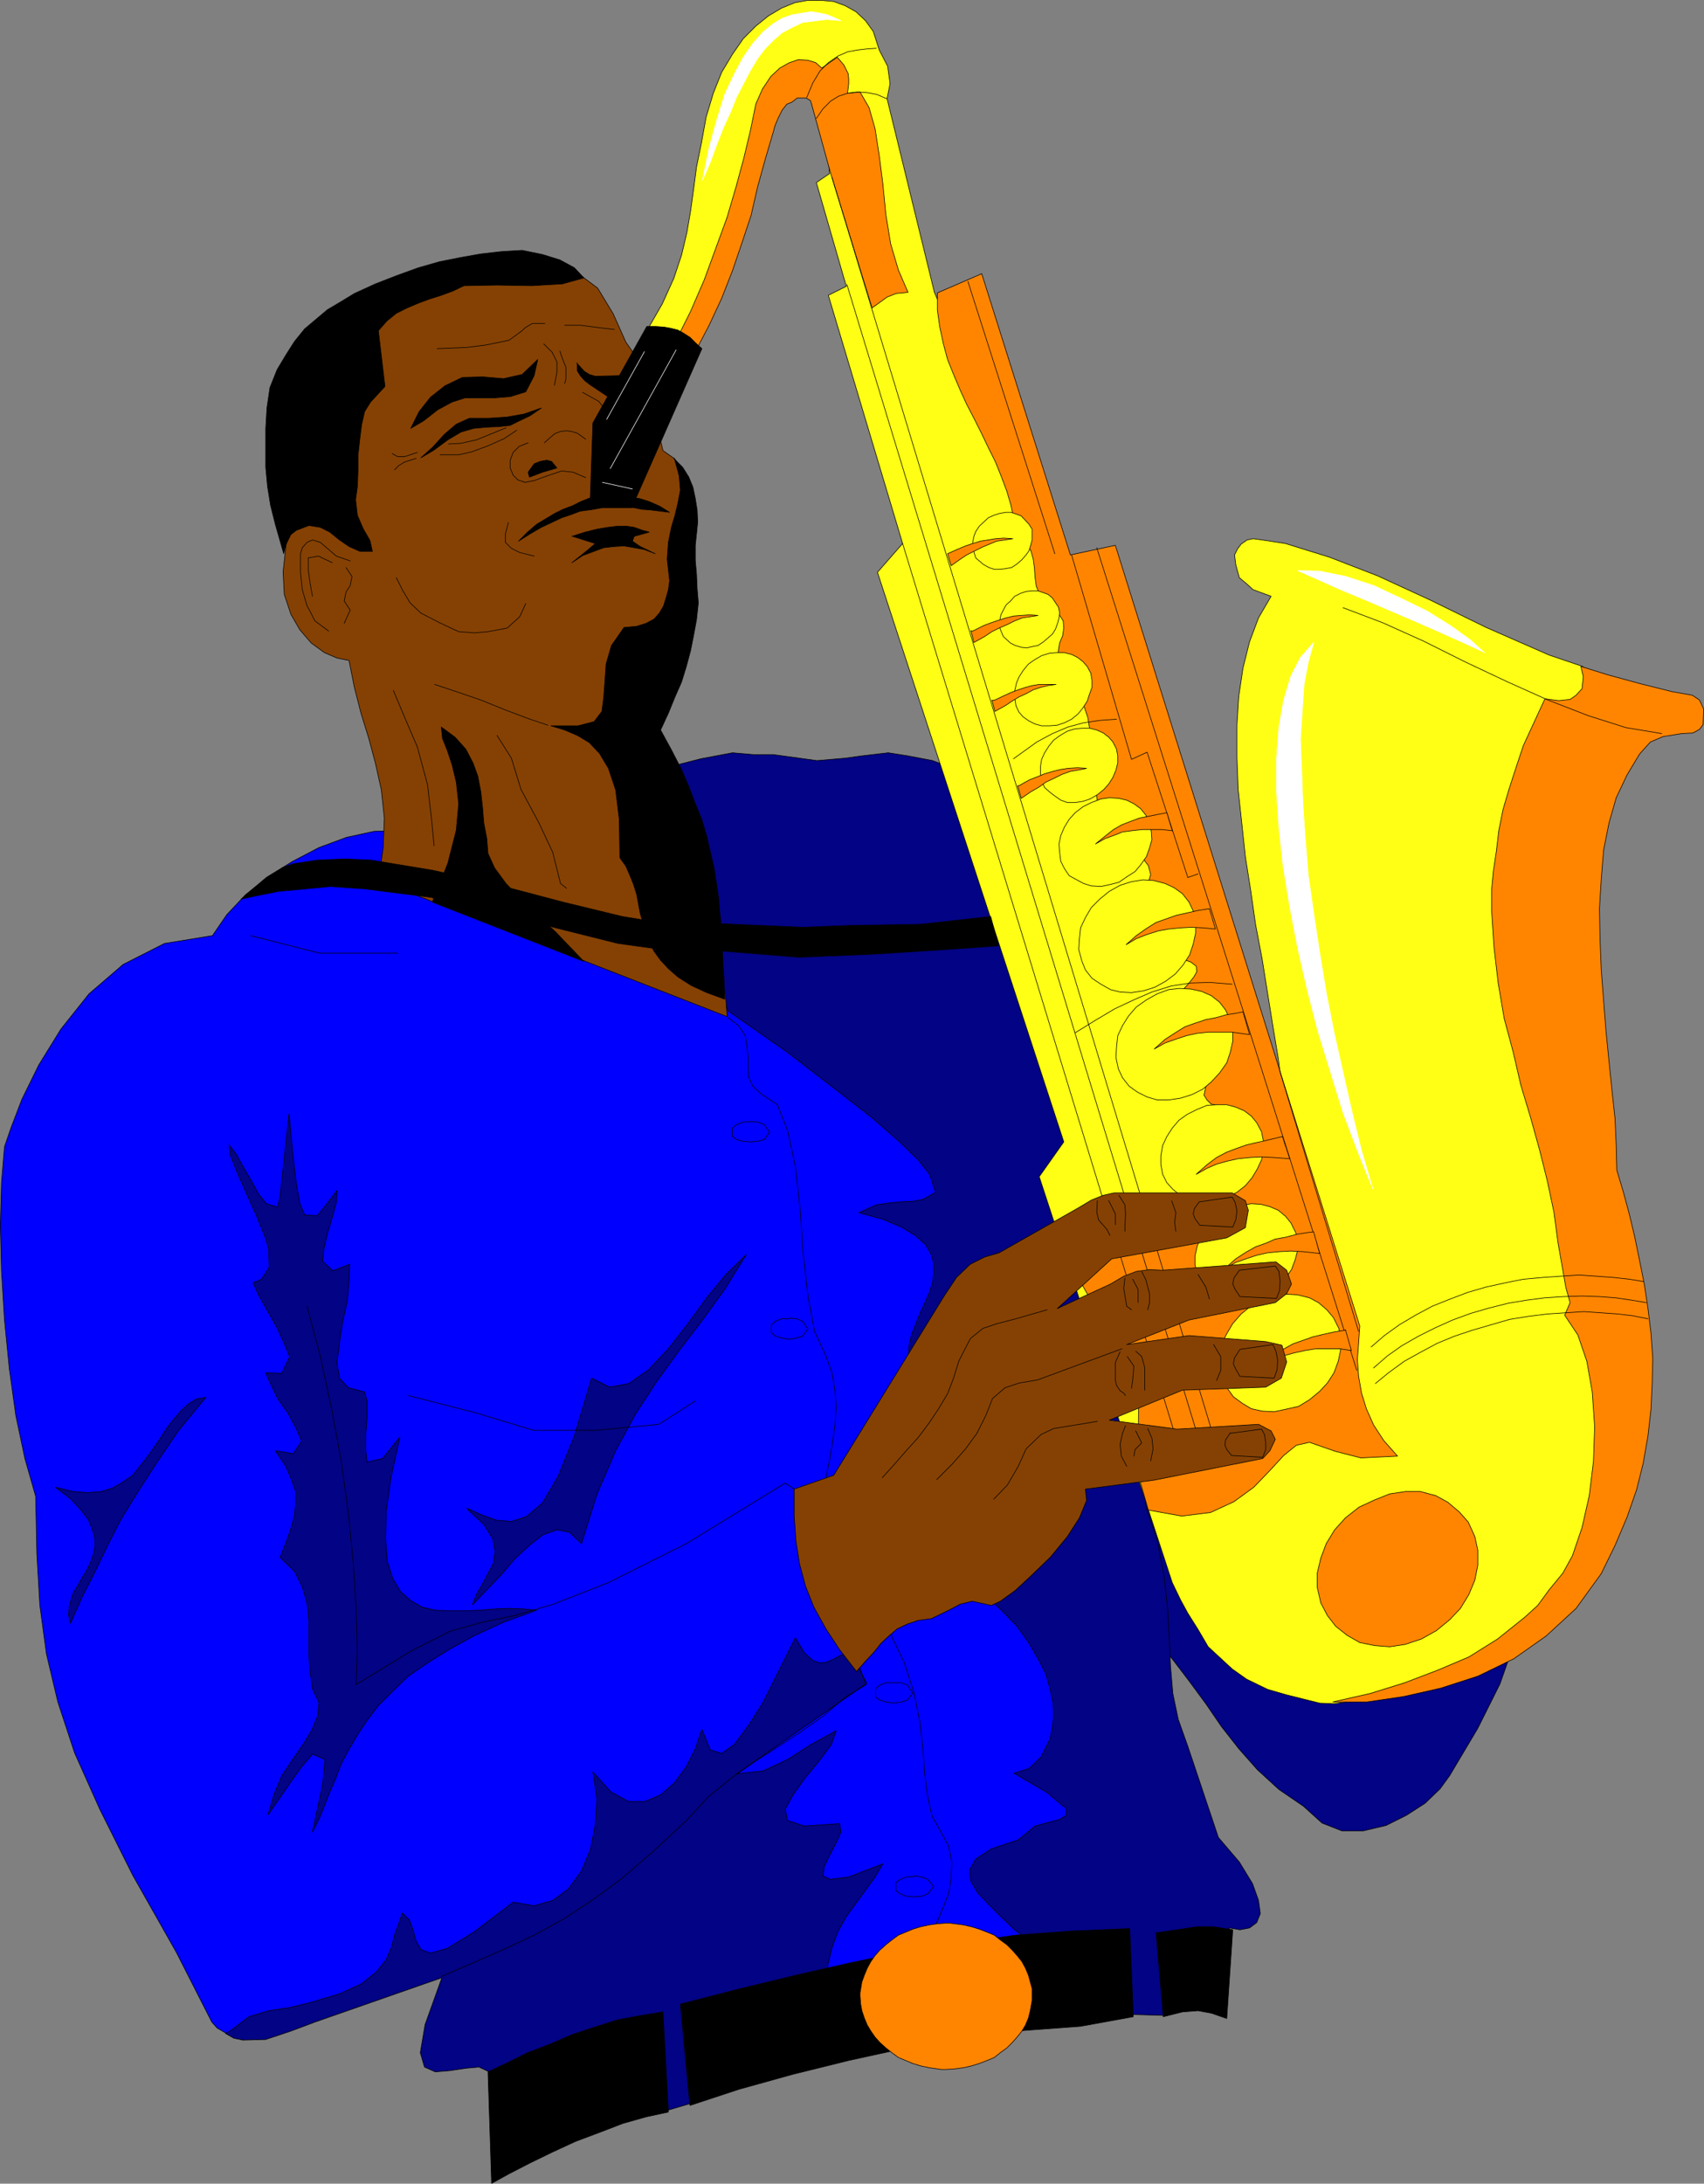 <?xml version="1.0" encoding="UTF-8" standalone="no"?>
<svg
   version="1.0"
   width="121.59mm"
   height="155.711mm"
   id="svg171"
   sodipodi:docname="Saxophonist 02.wmf"
   xmlns:inkscape="http://www.inkscape.org/namespaces/inkscape"
   xmlns:sodipodi="http://sodipodi.sourceforge.net/DTD/sodipodi-0.dtd"
   xmlns="http://www.w3.org/2000/svg"
   xmlns:svg="http://www.w3.org/2000/svg">
  <rect width="100%" height="100%" fill="#808080" stroke="none"/>
  <sodipodi:namedview
     id="namedview171"
     pagecolor="#ffffff"
     bordercolor="#000000"
     borderopacity="0.25"
     inkscape:showpageshadow="2"
     inkscape:pageopacity="0.0"
     inkscape:pagecheckerboard="0"
     inkscape:deskcolor="#d1d1d1"
     inkscape:document-units="mm" />
  <defs
     id="defs1">
    <pattern
       id="WMFhbasepattern"
       patternUnits="userSpaceOnUse"
       width="6"
       height="6"
       x="0"
       y="0" />
  </defs>
  <path
     style="fill:#030385;fill-opacity:1;fill-rule:evenodd;stroke:none"
     d="m 310.488,441.063 5.494,5.817 4.686,6.14 4.524,6.14 4.201,6.14 4.686,5.979 5.009,5.656 5.817,5.333 6.625,4.525 5.009,4.525 5.332,2.101 h 5.817 l 6.14,-1.454 5.494,-2.747 5.009,-3.232 4.04,-3.878 2.585,-3.555 7.595,-12.766 5.979,-11.958 7.595,-21.653 10.18,-42.983 -127.168,-17.937 15.512,69.807 v 0 z"
     id="path1" />
  <path
     style="fill:none;stroke:#000000;stroke-width:0.162px;stroke-linecap:round;stroke-linejoin:round;stroke-miterlimit:4;stroke-dasharray:none;stroke-opacity:1"
     d="m 310.488,441.063 5.494,5.817 4.686,6.14 4.524,6.14 4.201,6.14 4.686,5.979 5.009,5.656 5.817,5.333 6.625,4.525 5.009,4.525 5.332,2.101 h 5.817 l 6.14,-1.454 5.494,-2.747 5.009,-3.232 4.04,-3.878 2.585,-3.555 7.595,-12.766 5.979,-11.958 7.595,-21.653 10.18,-42.983 -127.168,-17.937 15.512,69.807 v 0"
     id="path2" />
  <path
     style="fill:#0000ff;fill-opacity:1;fill-rule:evenodd;stroke:none"
     d="m 107.859,223.884 133.794,28.44 74.007,262.262 -64.311,31.51 -46.698,-17.937 -85.156,0.808 -54.131,20.845 -3.716,-1.454 -3.07,-1.778 -1.454,-1.616 L 47.587,526.221 35.791,505.376 26.904,487.601 20.118,472.412 15.593,458.676 12.523,445.749 10.745,432.66 9.938,418.763 9.614,403.251 6.706,393.07 4.282,381.597 2.505,368.832 1.212,355.743 0.404,342.492 0.081,330.211 l 0.323,-11.473 0.808,-9.695 1.777,-5.171 2.909,-7.595 4.524,-9.211 5.979,-9.695 7.595,-9.534 9.21,-7.918 11.149,-5.656 12.927,-2.101 3.878,-5.656 5.009,-5.332 5.979,-4.848 6.787,-4.201 7.11,-3.717 7.433,-2.747 7.433,-1.616 z"
     id="path3" />
  <path
     style="fill:none;stroke:#000000;stroke-width:0.162px;stroke-linecap:round;stroke-linejoin:round;stroke-miterlimit:4;stroke-dasharray:none;stroke-opacity:1"
     d="m 107.859,223.884 133.794,28.44 74.007,262.262 -64.311,31.51 -46.698,-17.937 -85.156,0.808 -54.131,20.845 -3.716,-1.454 -3.07,-1.778 -1.454,-1.616 L 47.587,526.221 35.791,505.376 26.904,487.601 20.118,472.412 15.593,458.676 12.523,445.749 10.745,432.66 9.938,418.763 9.614,403.251 6.706,393.07 4.282,381.597 2.505,368.832 1.212,355.743 0.404,342.492 0.081,330.211 l 0.323,-11.473 0.808,-9.695 1.777,-5.171 2.909,-7.595 4.524,-9.211 5.979,-9.695 7.595,-9.534 9.21,-7.918 11.149,-5.656 12.927,-2.101 3.878,-5.656 5.009,-5.332 5.979,-4.848 6.787,-4.201 7.11,-3.717 7.433,-2.747 7.433,-1.616 6.948,-0.162 v 0"
     id="path4" />
  <path
     style="fill:#030385;fill-opacity:1;fill-rule:evenodd;stroke:none"
     d="m 55.505,376.588 -2.585,0.485 -2.101,1.293 -1.939,1.778 -1.939,2.262 -1.777,2.262 -1.777,2.747 -1.777,2.585 -1.939,2.747 -1.939,2.424 -1.939,2.424 -2.585,1.778 -2.747,1.616 -3.07,0.97 -3.716,0.323 -4.04,-0.323 -4.686,-1.131 4.04,3.07 2.747,2.909 2.101,2.747 1.131,2.747 0.646,2.262 v 2.424 l -0.485,2.101 -0.808,2.262 -0.97,1.939 -1.293,2.101 -0.97,1.778 -1.293,2.101 -0.646,1.939 -0.485,1.939 -0.162,2.101 0.485,2.262 3.232,-7.272 3.393,-6.625 3.393,-7.11 3.555,-6.948 4.686,-7.595 5.009,-7.756 5.817,-8.564 7.433,-9.049 z"
     id="path5" />
  <path
     style="fill:none;stroke:#000000;stroke-width:0.162px;stroke-linecap:round;stroke-linejoin:round;stroke-miterlimit:4;stroke-dasharray:none;stroke-opacity:1"
     d="m 55.505,376.588 -2.585,0.485 -2.101,1.293 -1.939,1.778 -1.939,2.262 -1.777,2.262 -1.777,2.747 -1.777,2.585 -1.939,2.747 -1.939,2.424 -1.939,2.424 -2.585,1.778 -2.747,1.616 -3.07,0.97 -3.716,0.323 -4.04,-0.323 -4.686,-1.131 4.04,3.07 2.747,2.909 2.101,2.747 1.131,2.747 0.646,2.262 v 2.424 l -0.485,2.101 -0.808,2.262 -0.97,1.939 -1.293,2.101 -0.97,1.778 -1.293,2.101 -0.646,1.939 -0.485,1.939 -0.162,2.101 0.485,2.262 3.232,-7.272 3.393,-6.625 3.393,-7.11 3.555,-6.948 4.686,-7.595 5.009,-7.756 5.817,-8.564 7.433,-9.049 v 0"
     id="path6" />
  <path
     style="fill:#030385;fill-opacity:1;fill-rule:evenodd;stroke:none"
     d="m 77.965,300.156 0.97,10.665 0.97,8.08 0.97,5.494 1.293,3.07 3.393,0.162 2.262,-2.747 3.07,-4.04 -0.162,3.07 -1.131,4.201 -1.293,4.363 -0.97,4.201 -0.323,3.232 2.747,2.585 4.524,-1.778 -0.162,4.686 -0.485,5.333 -1.293,5.817 -0.808,5.494 -0.646,5.171 0.646,4.201 2.424,2.585 4.363,1.131 0.646,2.424 v 4.363 l -0.323,4.525 v 4.525 l 0.323,3.07 4.201,-0.97 4.686,-5.817 -2.424,10.988 -1.293,9.211 -0.162,7.272 0.485,6.14 1.454,4.525 2.101,3.555 2.747,2.424 3.07,1.778 3.555,0.808 3.878,0.162 h 4.04 l 4.04,-0.162 4.04,-0.323 3.878,-0.162 4.04,0.162 3.393,0.323 -8.887,3.232 -7.756,3.555 -6.787,3.717 -5.979,3.717 -5.171,3.555 -4.201,4.04 -3.878,3.878 -3.07,4.04 -2.585,3.878 -2.262,3.878 -2.101,3.878 -1.454,3.878 -1.616,3.717 -1.454,3.717 -1.454,3.555 -1.777,3.555 2.747,-12.766 0.646,-6.787 -3.393,-1.454 -2.909,3.393 -3.232,4.525 -3.232,4.686 -2.585,3.717 1.616,-5.494 2.101,-5.009 2.909,-4.363 2.909,-4.201 2.262,-3.717 1.616,-3.878 0.323,-3.555 -1.777,-3.717 -0.646,-4.686 -0.323,-4.525 v -4.686 -4.686 l -0.485,-4.525 -1.293,-4.363 -2.101,-4.201 -3.878,-3.717 1.616,-4.04 1.293,-3.717 0.97,-3.393 0.323,-3.393 v -3.232 l -1.131,-3.232 -1.616,-3.717 -2.747,-4.04 4.848,0.808 2.262,-3.393 -1.454,-3.393 -2.262,-4.201 -2.747,-3.878 -1.939,-4.04 -1.293,-2.909 4.363,0.162 2.101,-4.525 -1.454,-3.555 -2.101,-4.525 -2.585,-4.525 -2.262,-4.04 -1.454,-3.232 2.262,-0.97 2.101,-3.232 -0.162,-4.848 -0.808,-2.909 -2.424,-5.979 -2.747,-6.14 -2.585,-5.817 -1.777,-4.525 -0.323,-2.747 1.939,2.585 1.777,3.232 2.262,3.878 1.939,3.555 2.101,2.585 3.07,0.97 0.646,-3.07 2.424,-22.138 z"
     id="path7" />
  <path
     style="fill:none;stroke:#000000;stroke-width:0.162px;stroke-linecap:round;stroke-linejoin:round;stroke-miterlimit:4;stroke-dasharray:none;stroke-opacity:1"
     d="m 77.965,300.156 0.97,10.665 0.97,8.08 0.97,5.494 1.293,3.07 3.393,0.162 2.262,-2.747 3.07,-4.04 -0.162,3.07 -1.131,4.201 -1.293,4.363 -0.97,4.201 -0.323,3.232 2.747,2.585 4.524,-1.778 -0.162,4.686 -0.485,5.333 -1.293,5.817 -0.808,5.494 -0.646,5.171 0.646,4.201 2.424,2.585 4.363,1.131 0.646,2.424 v 4.363 l -0.323,4.525 v 4.525 l 0.323,3.07 4.201,-0.97 4.686,-5.817 -2.424,10.988 -1.293,9.211 -0.162,7.272 0.485,6.14 1.454,4.525 2.101,3.555 2.747,2.424 3.07,1.778 3.555,0.808 3.878,0.162 h 4.04 l 4.04,-0.162 4.04,-0.323 3.878,-0.162 4.04,0.162 3.393,0.323 -8.887,3.232 -7.756,3.555 -6.787,3.717 -5.979,3.717 -5.171,3.555 -4.201,4.04 -3.878,3.878 -3.07,4.04 -2.585,3.878 -2.262,3.878 -2.101,3.878 -1.454,3.878 -1.616,3.717 -1.454,3.717 -1.454,3.555 -1.777,3.555 2.747,-12.766 0.646,-6.787 -3.393,-1.454 -2.909,3.393 -3.232,4.525 -3.232,4.686 -2.585,3.717 1.616,-5.494 2.101,-5.009 2.909,-4.363 2.909,-4.201 2.262,-3.717 1.616,-3.878 0.323,-3.555 -1.777,-3.717 -0.646,-4.686 -0.323,-4.525 v -4.686 -4.686 l -0.485,-4.525 -1.293,-4.363 -2.101,-4.201 -3.878,-3.717 1.616,-4.04 1.293,-3.717 0.97,-3.393 0.323,-3.393 v -3.232 l -1.131,-3.232 -1.616,-3.717 -2.747,-4.04 4.848,0.808 2.262,-3.393 -1.454,-3.393 -2.262,-4.201 -2.747,-3.878 -1.939,-4.04 -1.293,-2.909 4.363,0.162 2.101,-4.525 -1.454,-3.555 -2.101,-4.525 -2.585,-4.525 -2.262,-4.04 -1.454,-3.232 2.262,-0.97 2.101,-3.232 -0.162,-4.848 -0.808,-2.909 -2.424,-5.979 -2.747,-6.14 -2.585,-5.817 -1.777,-4.525 -0.323,-2.747 1.939,2.585 1.777,3.232 2.262,3.878 1.939,3.555 2.101,2.585 3.07,0.97 0.646,-3.07 2.424,-22.138 v 0"
     id="path8" />
  <path
     style="fill:#030385;fill-opacity:1;fill-rule:evenodd;stroke:none"
     d="m 125.957,406.482 3.878,1.778 4.04,1.454 4.04,0.323 4.04,-1.293 4.363,-3.717 4.201,-7.11 4.363,-10.827 4.686,-15.674 4.848,2.424 5.171,-0.97 5.332,-3.717 5.332,-5.656 5.171,-6.625 5.171,-7.11 5.332,-6.464 5.332,-5.171 -5.817,9.372 -5.979,8.241 -6.302,8.241 -5.979,8.241 -5.817,8.888 -5.332,9.857 -5.009,11.635 -4.201,13.412 -3.232,-3.07 -3.393,-0.646 -3.716,1.293 -3.555,2.747 -4.04,3.717 -3.716,4.363 -4.04,4.201 -3.716,3.878 1.131,-2.909 1.616,-2.747 1.454,-2.747 1.454,-2.747 0.485,-3.232 -0.646,-3.393 -2.424,-3.878 -4.524,-4.201 v 0 z"
     id="path9" />
  <path
     style="fill:none;stroke:#000000;stroke-width:0.162px;stroke-linecap:round;stroke-linejoin:round;stroke-miterlimit:4;stroke-dasharray:none;stroke-opacity:1"
     d="m 125.957,406.482 3.878,1.778 4.04,1.454 4.04,0.323 4.04,-1.293 4.363,-3.717 4.201,-7.11 4.363,-10.827 4.686,-15.674 4.848,2.424 5.171,-0.97 5.332,-3.717 5.332,-5.656 5.171,-6.625 5.171,-7.11 5.332,-6.464 5.332,-5.171 -5.817,9.372 -5.979,8.241 -6.302,8.241 -5.979,8.241 -5.817,8.888 -5.332,9.857 -5.009,11.635 -4.201,13.412 -3.232,-3.07 -3.393,-0.646 -3.716,1.293 -3.555,2.747 -4.04,3.717 -3.716,4.363 -4.04,4.201 -3.716,3.878 1.131,-2.909 1.616,-2.747 1.454,-2.747 1.454,-2.747 0.485,-3.232 -0.646,-3.393 -2.424,-3.878 -4.524,-4.201 v 0"
     id="path10" />
  <path
     style="fill:#030385;fill-opacity:1;fill-rule:evenodd;stroke:none"
     d="m 196.247,272.2 -22.784,-63.021 9.857,-3.232 5.656,-1.454 8.564,-1.616 5.656,0.485 h 5.332 l 11.796,1.616 7.595,-0.646 4.686,-0.646 6.948,-0.808 5.171,0.808 6.787,1.293 5.009,1.939 1.454,5.817 3.878,4.686 3.393,5.494 52.192,124.91 -8.564,57.688 3.232,9.695 1.777,9.211 0.97,8.564 0.485,8.241 0.323,7.595 0.646,7.595 1.454,6.948 2.585,7.272 8.241,24.562 5.656,6.625 3.555,5.817 1.616,4.525 0.485,3.555 -0.97,2.424 -1.939,1.454 -2.585,0.485 -2.747,-0.485 -16.967,23.592 -10.988,-0.323 -30.055,-22.784 -3.716,-3.555 -3.393,-3.393 -2.909,-3.07 -1.777,-3.07 -0.323,-3.07 1.616,-2.909 4.201,-2.747 7.271,-2.424 4.524,-3.717 3.555,-0.97 3.07,-0.808 1.777,-1.131 v -1.939 l -0.97,-0.646 -4.201,-3.555 -8.887,-5.171 4.04,-1.293 3.232,-3.07 2.424,-4.848 0.646,-3.07 0.323,-3.232 -0.162,-3.555 -0.808,-3.717 -1.131,-4.04 -2.101,-4.04 -2.424,-4.201 -3.232,-4.525 -4.201,-4.363 -4.848,-4.363 -19.714,-61.889 -0.485,-2.747 0.162,-2.585 0.646,-2.747 1.131,-2.747 1.131,-2.909 1.293,-2.747 1.131,-2.585 0.97,-2.909 0.323,-2.747 v -2.585 l -0.808,-2.585 -1.454,-2.424 -2.747,-2.424 -3.716,-2.262 -5.009,-2.101 -6.463,-1.778 4.686,-2.101 3.232,-0.485 3.232,-0.323 3.393,-0.162 2.747,-0.485 3.393,-1.939 -1.616,-4.848 -3.07,-3.878 -5.171,-5.009 -7.433,-6.464 -10.18,-7.918 -12.604,-9.695 -15.997,-11.15 v 0 z"
     id="path11" />
  <path
     style="fill:none;stroke:#000000;stroke-width:0.162px;stroke-linecap:round;stroke-linejoin:round;stroke-miterlimit:4;stroke-dasharray:none;stroke-opacity:1"
     d="m 196.247,272.2 -22.784,-63.021 9.857,-3.232 5.656,-1.454 8.564,-1.616 5.656,0.485 h 5.332 l 11.796,1.616 7.595,-0.646 4.686,-0.646 6.948,-0.808 5.171,0.808 6.787,1.293 5.009,1.939 1.454,5.817 3.878,4.686 3.393,5.494 52.192,124.91 -8.564,57.688 3.232,9.695 1.777,9.211 0.97,8.564 0.485,8.241 0.323,7.595 0.646,7.595 1.454,6.948 2.585,7.272 8.241,24.562 5.656,6.625 3.555,5.817 1.616,4.525 0.485,3.555 -0.97,2.424 -1.939,1.454 -2.585,0.485 -2.747,-0.485 -16.967,23.592 -10.988,-0.323 -30.055,-22.784 -3.716,-3.555 -3.393,-3.393 -2.909,-3.07 -1.777,-3.07 -0.323,-3.07 1.616,-2.909 4.201,-2.747 7.271,-2.424 4.524,-3.717 3.555,-0.97 3.07,-0.808 1.777,-1.131 v -1.939 l -0.97,-0.646 -4.201,-3.555 -8.887,-5.171 4.04,-1.293 3.232,-3.07 2.424,-4.848 0.646,-3.07 0.323,-3.232 -0.162,-3.555 -0.808,-3.717 -1.131,-4.04 -2.101,-4.04 -2.424,-4.201 -3.232,-4.525 -4.201,-4.363 -4.848,-4.363 -19.714,-61.889 -0.485,-2.747 0.162,-2.585 0.646,-2.747 1.131,-2.747 1.131,-2.909 1.293,-2.747 1.131,-2.585 0.97,-2.909 0.323,-2.747 v -2.585 l -0.808,-2.585 -1.454,-2.424 -2.747,-2.424 -3.716,-2.262 -5.009,-2.101 -6.463,-1.778 4.686,-2.101 3.232,-0.485 3.232,-0.323 3.393,-0.162 2.747,-0.485 3.393,-1.939 -1.616,-4.848 -3.07,-3.878 -5.171,-5.009 -7.433,-6.464 -10.18,-7.918 -12.604,-9.695 -15.997,-11.15 v 0"
     id="path12" />
  <path
     style="fill:#030385;fill-opacity:1;fill-rule:evenodd;stroke:none"
     d="m 62.453,547.067 4.686,-3.555 5.332,-1.616 5.494,-0.808 5.332,-1.293 8.241,-2.424 5.979,-2.747 4.04,-3.232 2.585,-3.232 1.454,-3.393 0.808,-3.232 1.131,-3.07 0.97,-2.909 1.939,1.939 0.97,2.747 0.808,2.909 1.293,2.262 2.585,0.97 4.524,-1.293 7.11,-4.363 10.665,-8.08 5.656,0.97 5.009,-1.454 4.201,-3.07 3.555,-4.848 2.424,-5.817 1.293,-6.625 0.485,-6.948 -1.131,-7.272 4.848,5.333 4.686,2.585 h 4.524 l 4.201,-1.778 3.716,-3.232 3.232,-4.363 2.424,-4.848 1.777,-5.171 2.262,5.494 3.07,0.97 3.393,-2.424 3.878,-5.171 3.878,-6.14 3.393,-6.787 3.07,-6.14 2.262,-4.525 2.424,4.04 2.262,2.101 1.939,0.646 1.616,-0.162 1.616,-0.646 1.777,-0.97 1.454,-0.646 h 1.939 l 4.201,7.918 -35.064,24.4 7.11,-0.808 6.625,-3.07 6.302,-4.04 6.787,-3.717 -1.293,3.717 -3.232,4.363 -3.878,4.686 -3.232,4.525 -2.101,3.878 0.646,3.07 4.524,1.454 9.534,-0.646 0.323,2.262 -1.293,2.909 -1.777,3.393 -1.454,3.07 -0.323,2.424 1.939,0.97 5.009,-0.646 9.21,-3.555 -2.101,3.555 -2.585,3.555 -2.585,3.555 -2.585,3.555 -2.262,4.04 -1.616,4.363 -1.131,4.686 v 5.009 l -36.034,31.995 -8.241,2.424 -47.022,-10.665 -2.747,-1.293 -3.555,0.323 -4.363,0.646 -3.878,0.323 -2.909,-1.293 -1.131,-3.878 1.293,-7.595 4.524,-12.604 -34.256,11.958 -6.463,2.424 -6.787,2.262 -5.979,0.162 -2.585,-0.485 -2.262,-1.293 z"
     id="path13" />
  <path
     style="fill:none;stroke:#000000;stroke-width:0.162px;stroke-linecap:round;stroke-linejoin:round;stroke-miterlimit:4;stroke-dasharray:none;stroke-opacity:1"
     d="m 62.453,547.067 4.686,-3.555 5.332,-1.616 5.494,-0.808 5.332,-1.293 8.241,-2.424 5.979,-2.747 4.04,-3.232 2.585,-3.232 1.454,-3.393 0.808,-3.232 1.131,-3.07 0.97,-2.909 1.939,1.939 0.97,2.747 0.808,2.909 1.293,2.262 2.585,0.97 4.524,-1.293 7.11,-4.363 10.665,-8.08 5.656,0.97 5.009,-1.454 4.201,-3.07 3.555,-4.848 2.424,-5.817 1.293,-6.625 0.485,-6.948 -1.131,-7.272 4.848,5.333 4.686,2.585 h 4.524 l 4.201,-1.778 3.716,-3.232 3.232,-4.363 2.424,-4.848 1.777,-5.171 2.262,5.494 3.07,0.97 3.393,-2.424 3.878,-5.171 3.878,-6.14 3.393,-6.787 3.07,-6.14 2.262,-4.525 2.424,4.04 2.262,2.101 1.939,0.646 1.616,-0.162 1.616,-0.646 1.777,-0.97 1.454,-0.646 h 1.939 l 4.201,7.918 -35.064,24.4 7.11,-0.808 6.625,-3.07 6.302,-4.04 6.787,-3.717 -1.293,3.717 -3.232,4.363 -3.878,4.686 -3.232,4.525 -2.101,3.878 0.646,3.07 4.524,1.454 9.534,-0.646 0.323,2.262 -1.293,2.909 -1.777,3.393 -1.454,3.07 -0.323,2.424 1.939,0.97 5.009,-0.646 9.21,-3.555 -2.101,3.555 -2.585,3.555 -2.585,3.555 -2.585,3.555 -2.262,4.04 -1.616,4.363 -1.131,4.686 v 5.009 l -36.034,31.995 -8.241,2.424 -47.022,-10.665 -2.747,-1.293 -3.555,0.323 -4.363,0.646 -3.878,0.323 -2.909,-1.293 -1.131,-3.878 1.293,-7.595 4.524,-12.604 -34.256,11.958 -6.463,2.424 -6.787,2.262 -5.979,0.162 -2.585,-0.485 -2.262,-1.293 1.616,-0.97 v 0"
     id="path14" />
  <path
     style="fill:#854103;fill-opacity:1;fill-rule:evenodd;stroke:none"
     d="m 102.042,237.297 1.293,-8.726 0.323,-8.08 -0.808,-7.595 -1.616,-7.272 -1.777,-6.625 -2.101,-6.787 -1.777,-6.948 -1.454,-7.272 -3.232,-0.646 -3.393,-1.454 -3.555,-2.585 -3.07,-3.555 -2.424,-4.201 -1.777,-5.332 -0.323,-6.14 0.808,-7.272 19.875,-61.405 29.086,-12.119 28.601,-0.485 6.463,4.848 4.201,6.948 3.393,7.595 4.524,6.464 5.494,22.784 3.232,2.262 2.585,5.171 1.131,5.009 0.485,5.009 0.323,5.817 v 5.009 l 0.162,5.171 v 5.009 l -0.162,5.817 -0.485,5.332 -0.97,4.525 -0.808,4.525 -2.101,4.04 -1.939,4.04 -1.616,4.201 -1.777,4.525 3.07,5.979 2.909,6.625 2.747,6.464 1.939,5.979 1.777,7.11 1.939,7.433 0.485,6.948 4.04,25.855 0.323,4.686 z"
     id="path15" />
  <path
     style="fill:none;stroke:#000000;stroke-width:0.162px;stroke-linecap:round;stroke-linejoin:round;stroke-miterlimit:4;stroke-dasharray:none;stroke-opacity:1"
     d="m 102.042,237.297 1.293,-8.726 0.323,-8.08 -0.808,-7.595 -1.616,-7.272 -1.777,-6.625 -2.101,-6.787 -1.777,-6.948 -1.454,-7.272 -3.232,-0.646 -3.393,-1.454 -3.555,-2.585 -3.07,-3.555 -2.424,-4.201 -1.777,-5.332 -0.323,-6.14 0.808,-7.272 19.875,-61.405 29.086,-12.119 28.601,-0.485 6.463,4.848 4.201,6.948 3.393,7.595 4.524,6.464 5.494,22.784 3.232,2.262 2.585,5.171 1.131,5.009 0.485,5.009 0.323,5.817 v 5.009 l 0.162,5.171 v 5.009 l -0.162,5.817 -0.485,5.332 -0.97,4.525 -0.808,4.525 -2.101,4.04 -1.939,4.04 -1.616,4.201 -1.777,4.525 3.07,5.979 2.909,6.625 2.747,6.464 1.939,5.979 1.777,7.11 1.939,7.433 0.485,6.948 4.04,25.855 0.323,4.686 -94.043,-36.681 v 0"
     id="path16" />
  <path
     style="fill:#000000;fill-opacity:1;fill-rule:evenodd;stroke:none"
     d="m 139.853,145.836 2.424,-2.424 2.424,-2.101 2.424,-1.454 2.424,-1.454 2.262,-1.131 2.585,-0.97 2.262,-1.131 2.424,-0.97 10.826,-0.162 2.585,0.323 2.585,0.808 2.909,1.293 2.585,1.616 -2.585,-0.323 -2.585,-0.323 -2.262,-0.162 -2.424,-0.485 h -2.424 -2.101 -2.424 -2.262 l -2.585,0.646 -2.424,0.323 -2.585,0.97 -2.424,0.808 -2.747,1.293 -2.747,1.293 -3.07,1.778 -3.07,1.939 z"
     id="path17" />
  <path
     style="fill:none;stroke:#000000;stroke-width:0.162px;stroke-linecap:round;stroke-linejoin:round;stroke-miterlimit:4;stroke-dasharray:none;stroke-opacity:1"
     d="m 139.853,145.836 2.424,-2.424 2.424,-2.101 2.424,-1.454 2.424,-1.454 2.262,-1.131 2.585,-0.97 2.262,-1.131 2.424,-0.97 10.826,-0.162 2.585,0.323 2.585,0.808 2.909,1.293 2.585,1.616 -2.585,-0.323 -2.585,-0.323 -2.262,-0.162 -2.424,-0.485 h -2.424 -2.101 -2.424 -2.262 l -2.585,0.646 -2.424,0.323 -2.585,0.97 -2.424,0.808 -2.747,1.293 -2.747,1.293 -3.07,1.778 -3.07,1.939 v 0"
     id="path18" />
  <path
     style="fill:#000000;fill-opacity:1;fill-rule:evenodd;stroke:none"
     d="m 132.582,588.434 -0.97,-30.056 5.171,-2.424 5.494,-2.747 5.979,-2.262 5.979,-2.585 6.302,-2.101 6.14,-1.939 6.14,-1.131 5.979,-0.97 1.454,26.986 -5.979,1.293 -6.302,1.778 -6.302,2.424 -6.463,2.424 -6.302,2.909 -5.979,2.909 -5.656,2.909 z"
     id="path19" />
  <path
     style="fill:none;stroke:#000000;stroke-width:0.162px;stroke-linecap:round;stroke-linejoin:round;stroke-miterlimit:4;stroke-dasharray:none;stroke-opacity:1"
     d="m 132.582,588.434 -0.97,-30.056 5.171,-2.424 5.494,-2.747 5.979,-2.262 5.979,-2.585 6.302,-2.101 6.14,-1.939 6.14,-1.131 5.979,-0.97 1.454,26.986 -5.979,1.293 -6.302,1.778 -6.302,2.424 -6.463,2.424 -6.302,2.909 -5.979,2.909 -5.656,2.909 -4.686,2.585 v 0"
     id="path20" />
  <path
     style="fill:#000000;fill-opacity:1;fill-rule:evenodd;stroke:none"
     d="m 186.067,567.427 -2.585,-27.309 15.674,-4.04 15.351,-3.717 14.866,-3.393 14.866,-3.07 14.704,-2.262 14.866,-2.101 15.351,-1.131 15.512,-0.646 0.97,23.754 -14.22,2.585 -15.351,1.131 -15.674,2.101 -15.997,2.585 -15.512,3.393 -15.028,3.717 -14.543,4.04 -13.25,4.363 z"
     id="path21" />
  <path
     style="fill:none;stroke:#000000;stroke-width:0.162px;stroke-linecap:round;stroke-linejoin:round;stroke-miterlimit:4;stroke-dasharray:none;stroke-opacity:1"
     d="m 186.067,567.427 -2.585,-27.309 15.674,-4.04 15.351,-3.717 14.866,-3.393 14.866,-3.07 14.704,-2.262 14.866,-2.101 15.351,-1.131 15.512,-0.646 0.97,23.754 -14.22,2.585 -15.351,1.131 -15.674,2.101 -15.997,2.585 -15.512,3.393 -15.028,3.717 -14.543,4.04 -13.25,4.363 v 0"
     id="path22" />
  <path
     style="fill:#000000;fill-opacity:1;fill-rule:evenodd;stroke:none"
     d="m 311.781,520.889 5.656,-0.808 5.332,-0.808 h 4.524 l 5.171,0.808 -1.616,23.915 -4.201,-1.454 -3.555,-0.646 -4.201,0.323 -5.171,1.293 -1.939,-22.623 z"
     id="path23" />
  <path
     style="fill:none;stroke:#000000;stroke-width:0.162px;stroke-linecap:round;stroke-linejoin:round;stroke-miterlimit:4;stroke-dasharray:none;stroke-opacity:1"
     d="m 311.781,520.889 5.656,-0.808 5.332,-0.808 h 4.524 l 5.171,0.808 -1.616,23.915 -4.201,-1.454 -3.555,-0.646 -4.201,0.323 -5.171,1.293 -1.939,-22.623 v 0"
     id="path24" />
  <path
     style="fill:none;stroke:#000000;stroke-width:0.162px;stroke-linecap:round;stroke-linejoin:round;stroke-miterlimit:4;stroke-dasharray:none;stroke-opacity:1"
     d="m 67.624,252.163 18.421,4.686 h 21.168"
     id="path25" />
  <path
     style="fill:#000000;fill-opacity:1;fill-rule:evenodd;stroke:none"
     d="m 100.426,148.583 h -3.393 l -2.909,-1.293 -2.585,-1.778 -2.585,-2.101 -2.585,-1.293 -3.07,-0.485 -3.393,1.293 -1.454,1.131 -1.293,2.585 -0.646,2.585 -2.262,-7.918 -1.293,-5.171 -0.808,-5.009 -0.485,-5.171 v -5.171 -5.333 l 0.323,-5.494 0.808,-5.494 1.939,-4.848 2.424,-4.04 2.262,-3.555 2.747,-3.393 3.07,-2.585 3.07,-2.585 3.555,-2.101 3.716,-2.262 5.656,-2.585 5.817,-2.262 5.817,-2.101 5.656,-1.616 5.656,-1.131 5.494,-0.97 5.656,-0.646 5.494,-0.323 5.494,1.131 4.686,1.454 3.878,2.101 2.585,2.747 -5.817,1.616 -8.241,0.485 -9.372,-0.162 -8.887,0.162 -3.07,1.454 -3.07,1.131 -3.07,0.97 -3.07,1.131 -3.07,1.293 -2.909,1.454 -2.585,2.101 -2.262,2.585 1.777,15.028 -3.878,4.201 -1.616,2.585 -0.808,3.555 -0.485,3.878 -0.485,4.363 v 4.201 l -0.162,4.201 -0.485,3.555 0.485,4.201 1.616,3.717 1.777,3.07 z"
     id="path26" />
  <path
     style="fill:none;stroke:#000000;stroke-width:0.162px;stroke-linecap:round;stroke-linejoin:round;stroke-miterlimit:4;stroke-dasharray:none;stroke-opacity:1"
     d="m 100.426,148.583 h -3.393 l -2.909,-1.293 -2.585,-1.778 -2.585,-2.101 -2.585,-1.293 -3.07,-0.485 -3.393,1.293 -1.454,1.131 -1.293,2.585 -0.646,2.585 -2.262,-7.918 -1.293,-5.171 -0.808,-5.009 -0.485,-5.171 v -5.171 -5.333 l 0.323,-5.494 0.808,-5.494 1.939,-4.848 2.424,-4.04 2.262,-3.555 2.747,-3.393 3.07,-2.585 3.07,-2.585 3.555,-2.101 3.716,-2.262 5.656,-2.585 5.817,-2.262 5.817,-2.101 5.656,-1.616 5.656,-1.131 5.494,-0.97 5.656,-0.646 5.494,-0.323 5.494,1.131 4.686,1.454 3.878,2.101 2.585,2.747 -5.817,1.616 -8.241,0.485 -9.372,-0.162 -8.887,0.162 -3.07,1.454 -3.07,1.131 -3.07,0.97 -3.07,1.131 -3.07,1.293 -2.909,1.454 -2.585,2.101 -2.262,2.585 1.777,15.028 -3.878,4.201 -1.616,2.585 -0.808,3.555 -0.485,3.878 -0.485,4.363 v 4.201 l -0.162,4.201 -0.485,3.555 0.485,4.201 1.616,3.717 1.777,3.07 0.646,2.909 v 0"
     id="path27" />
  <path
     style="fill:#000000;fill-opacity:1;fill-rule:evenodd;stroke:none"
     d="m 181.704,123.536 2.424,2.424 1.616,2.585 1.131,2.747 0.646,3.07 0.485,3.07 0.162,3.232 -0.323,3.232 -0.323,3.07 v 4.04 l 0.323,3.717 0.162,3.878 0.323,3.878 -0.485,4.525 -0.808,4.363 -0.808,4.04 -1.131,4.201 -1.293,4.201 -1.777,4.04 -1.777,4.363 -2.101,4.525 2.909,5.333 2.585,5.009 2.101,4.848 1.777,4.686 1.777,4.363 1.293,4.363 0.97,4.201 0.97,4.201 0.646,4.04 0.646,4.363 0.323,4.04 0.485,4.201 0.162,4.525 0.162,4.525 0.323,4.848 0.162,5.009 -4.848,-1.778 -4.201,-1.939 -3.555,-2.262 -2.585,-2.262 -2.101,-2.262 -1.777,-2.424 -1.293,-2.424 -1.131,-2.424 -0.485,-2.585 -0.808,-2.747 -0.485,-2.585 -0.485,-2.585 -0.808,-2.585 -0.97,-2.424 -1.131,-2.585 -1.616,-2.262 -0.162,-10.342 -0.97,-7.918 -1.939,-5.817 -2.424,-4.04 -2.747,-2.909 -3.232,-1.939 -3.393,-1.454 -3.716,-1.131 h 7.271 l 4.363,-1.131 2.101,-2.747 0.485,-3.717 0.323,-4.363 0.323,-4.686 1.454,-5.009 3.393,-4.848 3.393,-0.323 2.585,-0.808 2.101,-1.131 1.454,-1.616 1.131,-1.939 0.646,-2.101 0.646,-2.262 0.323,-2.424 -0.646,-5.817 0.323,-4.525 0.808,-4.04 0.97,-3.232 0.808,-3.393 0.646,-3.393 -0.323,-3.878 -1.293,-4.686 v 0 z"
     id="path28" />
  <path
     style="fill:none;stroke:#000000;stroke-width:0.162px;stroke-linecap:round;stroke-linejoin:round;stroke-miterlimit:4;stroke-dasharray:none;stroke-opacity:1"
     d="m 181.704,123.536 2.424,2.424 1.616,2.585 1.131,2.747 0.646,3.07 0.485,3.07 0.162,3.232 -0.323,3.232 -0.323,3.07 v 4.04 l 0.323,3.717 0.162,3.878 0.323,3.878 -0.485,4.525 -0.808,4.363 -0.808,4.04 -1.131,4.201 -1.293,4.201 -1.777,4.04 -1.777,4.363 -2.101,4.525 2.909,5.333 2.585,5.009 2.101,4.848 1.777,4.686 1.777,4.363 1.293,4.363 0.97,4.201 0.97,4.201 0.646,4.04 0.646,4.363 0.323,4.04 0.485,4.201 0.162,4.525 0.162,4.525 0.323,4.848 0.162,5.009 -4.848,-1.778 -4.201,-1.939 -3.555,-2.262 -2.585,-2.262 -2.101,-2.262 -1.777,-2.424 -1.293,-2.424 -1.131,-2.424 -0.485,-2.585 -0.808,-2.747 -0.485,-2.585 -0.485,-2.585 -0.808,-2.585 -0.97,-2.424 -1.131,-2.585 -1.616,-2.262 -0.162,-10.342 -0.97,-7.918 -1.939,-5.817 -2.424,-4.04 -2.747,-2.909 -3.232,-1.939 -3.393,-1.454 -3.716,-1.131 h 7.271 l 4.363,-1.131 2.101,-2.747 0.485,-3.717 0.323,-4.363 0.323,-4.686 1.454,-5.009 3.393,-4.848 3.393,-0.323 2.585,-0.808 2.101,-1.131 1.454,-1.616 1.131,-1.939 0.646,-2.101 0.646,-2.262 0.323,-2.424 -0.646,-5.817 0.323,-4.525 0.808,-4.04 0.97,-3.232 0.808,-3.393 0.646,-3.393 -0.323,-3.878 -1.293,-4.686 v 0"
     id="path29" />
  <path
     style="fill:#000000;fill-opacity:1;fill-rule:evenodd;stroke:none"
     d="m 116.585,243.114 4.201,-10.503 2.262,-8.888 0.646,-7.11 -0.646,-5.817 -1.131,-4.686 -1.293,-3.878 -1.293,-3.232 -0.323,-3.07 3.716,2.747 2.909,3.232 1.939,3.717 1.293,3.555 0.808,4.201 0.485,4.363 0.323,4.04 0.808,4.201 0.323,4.04 1.777,3.878 3.07,4.201 4.04,4.201 4.201,4.201 4.848,4.363 4.201,4.363 3.716,3.878 -40.881,-15.998 z"
     id="path30" />
  <path
     style="fill:none;stroke:#000000;stroke-width:0.162px;stroke-linecap:round;stroke-linejoin:round;stroke-miterlimit:4;stroke-dasharray:none;stroke-opacity:1"
     d="m 116.585,243.114 4.201,-10.503 2.262,-8.888 0.646,-7.11 -0.646,-5.817 -1.131,-4.686 -1.293,-3.878 -1.293,-3.232 -0.323,-3.07 3.716,2.747 2.909,3.232 1.939,3.717 1.293,3.555 0.808,4.201 0.485,4.363 0.323,4.04 0.808,4.201 0.323,4.04 1.777,3.878 3.07,4.201 4.04,4.201 4.201,4.201 4.848,4.363 4.201,4.363 3.716,3.878 -40.881,-15.998 v 0"
     id="path31" />
  <path
     style="fill:#000000;fill-opacity:1;fill-rule:evenodd;stroke:none"
     d="m 110.767,115.457 2.262,-4.525 3.07,-3.878 3.878,-3.07 4.686,-2.262 5.494,-0.162 5.656,0.485 5.009,-1.131 4.201,-4.04 -0.97,4.363 -2.262,4.363 -4.201,1.293 -4.04,0.323 h -3.878 -4.201 l -3.555,1.131 -3.878,2.101 -3.716,2.909 z"
     id="path32" />
  <path
     style="fill:none;stroke:#000000;stroke-width:0.162px;stroke-linecap:round;stroke-linejoin:round;stroke-miterlimit:4;stroke-dasharray:none;stroke-opacity:1"
     d="m 110.767,115.457 2.262,-4.525 3.07,-3.878 3.878,-3.07 4.686,-2.262 5.494,-0.162 5.656,0.485 5.009,-1.131 4.201,-4.04 -0.97,4.363 -2.262,4.363 -4.201,1.293 -4.04,0.323 h -3.878 -4.201 l -3.555,1.131 -3.878,2.101 -3.716,2.909 -3.555,2.101 v 0"
     id="path33" />
  <path
     style="fill:#000000;fill-opacity:1;fill-rule:evenodd;stroke:none"
     d="m 155.527,97.843 2.101,2.262 1.293,0.808 1.616,0.485 6.463,-0.162 -2.585,5.979 -5.332,-3.555 -1.454,-1.131 -1.131,-1.293 -0.808,-1.293 v -2.101 0 z"
     id="path34" />
  <path
     style="fill:none;stroke:#000000;stroke-width:0.162px;stroke-linecap:round;stroke-linejoin:round;stroke-miterlimit:4;stroke-dasharray:none;stroke-opacity:1"
     d="m 155.527,97.843 2.101,2.262 1.293,0.808 1.616,0.485 6.463,-0.162 -2.585,5.979 -5.332,-3.555 -1.454,-1.131 -1.131,-1.293 -0.808,-1.293 v -2.101 0"
     id="path35" />
  <path
     style="fill:#000000;fill-opacity:1;fill-rule:evenodd;stroke:none"
     d="m 154.234,144.543 3.555,-1.131 3.232,-0.808 2.909,-0.485 2.585,-0.323 h 2.424 l 2.101,0.323 2.262,0.808 1.777,0.485 -4.04,1.131 -0.485,1.293 2.101,1.454 4.04,1.939 -2.909,-1.131 -2.747,-0.485 -2.747,-0.485 -2.585,0.162 -2.909,0.323 -2.585,0.97 -3.07,1.131 -2.909,1.939 4.04,-3.232 2.262,-1.939 -6.14,-1.939 v 0 z"
     id="path36" />
  <path
     style="fill:none;stroke:#000000;stroke-width:0.162px;stroke-linecap:round;stroke-linejoin:round;stroke-miterlimit:4;stroke-dasharray:none;stroke-opacity:1"
     d="m 154.234,144.543 3.555,-1.131 3.232,-0.808 2.909,-0.485 2.585,-0.323 h 2.424 l 2.101,0.323 2.262,0.808 1.777,0.485 -4.04,1.131 -0.485,1.293 2.101,1.454 4.04,1.939 -2.909,-1.131 -2.747,-0.485 -2.747,-0.485 -2.585,0.162 -2.909,0.323 -2.585,0.97 -3.07,1.131 -2.909,1.939 4.04,-3.232 2.262,-1.939 -6.14,-1.939 v 0"
     id="path37" />
  <path
     style="fill:#000000;fill-opacity:1;fill-rule:evenodd;stroke:none"
     d="m 142.762,128.546 -0.323,-1.293 1.616,-2.262 1.616,-0.646 1.777,-0.323 1.293,0.323 1.454,1.778 -3.878,1.131 -3.393,1.293 v 0 z"
     id="path38" />
  <path
     style="fill:none;stroke:#000000;stroke-width:0.162px;stroke-linecap:round;stroke-linejoin:round;stroke-miterlimit:4;stroke-dasharray:none;stroke-opacity:1"
     d="m 142.762,128.546 -0.323,-1.293 1.616,-2.262 1.616,-0.646 1.777,-0.323 1.293,0.323 1.454,1.778 -3.878,1.131 -3.393,1.293 v 0"
     id="path39" />
  <path
     style="fill:none;stroke:#000000;stroke-width:0.162px;stroke-linecap:round;stroke-linejoin:round;stroke-miterlimit:4;stroke-dasharray:none;stroke-opacity:1"
     d="m 146.64,92.673 2.262,2.262 1.293,2.585 v 2.747 l -0.646,3.555"
     id="path40" />
  <path
     style="fill:none;stroke:#000000;stroke-width:0.162px;stroke-linecap:round;stroke-linejoin:round;stroke-miterlimit:4;stroke-dasharray:none;stroke-opacity:1"
     d="m 151.002,94.612 0.646,1.939 0.97,2.424 v 3.232 l -0.323,1.131"
     id="path41" />
  <path
     style="fill:none;stroke:#000000;stroke-width:0.162px;stroke-linecap:round;stroke-linejoin:round;stroke-miterlimit:4;stroke-dasharray:none;stroke-opacity:1"
     d="m 117.877,93.965 7.918,-0.323 5.171,-0.646 6.302,-1.293 3.555,-2.585 0.808,-0.808 1.939,-1.131 h 3.393"
     id="path42" />
  <path
     style="fill:none;stroke:#000000;stroke-width:0.162px;stroke-linecap:round;stroke-linejoin:round;stroke-miterlimit:4;stroke-dasharray:none;stroke-opacity:1"
     d="m 165.707,88.794 -4.201,-0.485 -4.848,-0.646 h -4.363"
     id="path43" />
  <path
     style="fill:#000000;fill-opacity:1;fill-rule:evenodd;stroke:none"
     d="m 113.514,123.375 3.232,-2.909 3.07,-3.393 3.232,-2.747 3.555,-1.616 h 5.332 l 4.848,-0.323 4.524,-0.808 4.686,-1.616 -3.07,2.101 -3.07,1.454 -2.262,1.131 -2.909,0.323 -3.555,0.162 -3.393,0.323 -3.393,0.97 -3.555,2.101 -3.716,2.747 -3.555,2.101 z"
     id="path44" />
  <path
     style="fill:none;stroke:#000000;stroke-width:0.162px;stroke-linecap:round;stroke-linejoin:round;stroke-miterlimit:4;stroke-dasharray:none;stroke-opacity:1"
     d="m 113.514,123.375 3.232,-2.909 3.07,-3.393 3.232,-2.747 3.555,-1.616 h 5.332 l 4.848,-0.323 4.524,-0.808 4.686,-1.616 -3.07,2.101 -3.07,1.454 -2.262,1.131 -2.909,0.323 -3.555,0.162 -3.393,0.323 -3.393,0.97 -3.555,2.101 -3.716,2.747 -3.555,2.101 v 0"
     id="path45" />
  <path
     style="fill:none;stroke:#000000;stroke-width:0.162px;stroke-linecap:round;stroke-linejoin:round;stroke-miterlimit:4;stroke-dasharray:none;stroke-opacity:1"
     d="m 142.438,119.335 -2.424,0.97 -1.616,1.616 -0.808,2.101 v 2.101 l 0.808,1.939 1.293,1.293 1.939,0.646 2.424,-0.485 4.04,-1.454 3.393,-1.131 3.07,0.323 3.393,1.454"
     id="path46" />
  <path
     style="fill:none;stroke:#000000;stroke-width:0.162px;stroke-linecap:round;stroke-linejoin:round;stroke-miterlimit:4;stroke-dasharray:none;stroke-opacity:1"
     d="m 146.801,119.335 1.454,-1.293 1.293,-1.131 1.616,-0.646 1.616,-0.162 1.293,0.162 1.616,0.485 1.131,0.808 1.131,0.808"
     id="path47" />
  <path
     style="fill:none;stroke:#000000;stroke-width:0.162px;stroke-linecap:round;stroke-linejoin:round;stroke-miterlimit:4;stroke-dasharray:none;stroke-opacity:1"
     d="m 137.106,140.827 -0.808,3.07 v 2.262 l 1.616,1.616 2.262,1.131 3.878,0.97"
     id="path48" />
  <path
     style="fill:none;stroke:#000000;stroke-width:0.162px;stroke-linecap:round;stroke-linejoin:round;stroke-miterlimit:4;stroke-dasharray:none;stroke-opacity:1"
     d="m 118.685,122.567 h 5.009 l 3.555,-0.808 4.363,-1.616 4.363,-1.939 3.393,-2.262"
     id="path49" />
  <path
     style="fill:none;stroke:#000000;stroke-width:0.162px;stroke-linecap:round;stroke-linejoin:round;stroke-miterlimit:4;stroke-dasharray:none;stroke-opacity:1"
     d="m 120.947,119.658 3.232,-0.162 4.363,-0.97 7.918,-3.232"
     id="path50" />
  <path
     style="fill:none;stroke:#000000;stroke-width:0.162px;stroke-linecap:round;stroke-linejoin:round;stroke-miterlimit:4;stroke-dasharray:none;stroke-opacity:1"
     d="m 112.545,121.92 -3.393,1.131 h -1.939 l -1.454,-0.808"
     id="path51" />
  <path
     style="fill:none;stroke:#000000;stroke-width:0.162px;stroke-linecap:round;stroke-linejoin:round;stroke-miterlimit:4;stroke-dasharray:none;stroke-opacity:1"
     d="m 112.222,123.536 -3.07,0.97 -1.616,0.97 -1.131,1.131"
     id="path52" />
  <path
     style="fill:none;stroke:#000000;stroke-width:0.162px;stroke-linecap:round;stroke-linejoin:round;stroke-miterlimit:4;stroke-dasharray:none;stroke-opacity:1"
     d="m 106.889,155.693 1.777,3.555 1.939,3.232 2.909,2.747 5.009,2.585 5.171,2.424 4.363,0.323 3.555,-0.323 5.171,-0.97 3.393,-3.07 1.616,-3.555"
     id="path53" />
  <path
     style="fill:none;stroke:#000000;stroke-width:0.162px;stroke-linecap:round;stroke-linejoin:round;stroke-miterlimit:4;stroke-dasharray:none;stroke-opacity:1"
     d="m 157.143,105.761 4.363,2.424 0.97,1.293"
     id="path54" />
  <path
     style="fill:none;stroke:#000000;stroke-width:0.162px;stroke-linecap:round;stroke-linejoin:round;stroke-miterlimit:4;stroke-dasharray:none;stroke-opacity:1"
     d="m 88.63,170.075 -3.716,-2.747 -1.293,-2.585 -0.808,-1.454 -1.293,-4.363 -0.485,-4.686 v -5.009 l 0.485,-1.616 1.293,-1.454 1.454,-0.646 2.101,0.646 4.363,3.717 3.716,1.293"
     id="path55" />
  <path
     style="fill:none;stroke:#000000;stroke-width:0.162px;stroke-linecap:round;stroke-linejoin:round;stroke-miterlimit:4;stroke-dasharray:none;stroke-opacity:1"
     d="m 93.316,152.946 1.616,2.424 -0.485,2.424 -1.131,1.778 -0.485,2.424 1.616,2.424 -1.616,3.555"
     id="path56" />
  <path
     style="fill:none;stroke:#000000;stroke-width:0.162px;stroke-linecap:round;stroke-linejoin:round;stroke-miterlimit:4;stroke-dasharray:none;stroke-opacity:1"
     d="m 89.6,151.653 -3.716,-1.778 -2.747,0.485 v 3.232 l 0.485,3.555 0.646,3.555"
     id="path57" />
  <path
     style="fill:none;stroke:#000000;stroke-width:0.162px;stroke-linecap:round;stroke-linejoin:round;stroke-miterlimit:4;stroke-dasharray:none;stroke-opacity:1"
     d="m 117.231,184.456 5.817,1.939 6.625,2.262 6.787,2.747 6.463,2.424 4.848,1.616"
     id="path58" />
  <path
     style="fill:none;stroke:#000000;stroke-width:0.162px;stroke-linecap:round;stroke-linejoin:round;stroke-miterlimit:4;stroke-dasharray:none;stroke-opacity:1"
     d="m 134.036,198.191 3.878,6.14 2.585,8.403 4.848,9.049 3.716,7.918 2.101,8.403 1.616,1.293"
     id="path59" />
  <path
     style="fill:none;stroke:#000000;stroke-width:0.162px;stroke-linecap:round;stroke-linejoin:round;stroke-miterlimit:4;stroke-dasharray:none;stroke-opacity:1"
     d="m 106.081,186.072 3.393,8.08 3.07,7.11 2.747,10.18 1.131,9.695 0.646,6.787"
     id="path60" />
  <path
     style="fill:#ffff15;fill-opacity:1;fill-rule:evenodd;stroke:none"
     d="m 174.271,89.441 4.363,-7.595 3.07,-6.787 2.101,-6.302 1.454,-6.14 0.97,-5.656 0.808,-5.817 0.808,-6.14 1.293,-6.302 1.293,-7.11 1.939,-6.464 2.262,-5.656 2.909,-4.848 2.909,-4.201 3.393,-3.393 3.393,-2.747 3.555,-2.101 3.555,-1.454 3.555,-0.646 h 3.555 l 3.393,0.323 3.07,1.131 2.909,1.616 2.585,2.424 2.101,2.909 1.616,5.009 2.262,4.363 0.646,4.686 -0.808,4.04 12.765,52.194 94.043,216.532 -1.293,-10.019 -1.454,-8.726 -1.454,-9.049 -1.454,-9.049 -1.777,-9.372 -1.293,-9.049 -1.454,-9.211 -0.97,-9.049 -0.97,-9.049 -0.323,-8.726 v -8.564 l 0.485,-7.756 1.131,-7.595 1.777,-7.11 2.424,-6.464 3.393,-5.817 -4.848,-1.778 -1.777,-1.616 -1.939,-1.616 -0.97,-3.555 -0.323,-2.585 0.808,-1.616 0.97,-1.293 1.616,-1.131 1.616,-0.323 2.424,0.323 6.302,0.97 11.957,3.717 12.927,5.009 14.058,6.464 15.189,7.433 16.967,7.433 9.049,3.07 8.726,7.433 -9.049,20.684 6.302,168.378 -1.454,42.175 -21.814,24.723 -24.238,10.988 -16.159,3.878 -9.372,1.293 -3.878,-0.162 -3.878,-0.97 -5.171,-1.293 -5.009,-1.454 -5.656,-2.747 -3.878,-2.747 -6.463,-5.979 -2.747,-4.686 -2.747,-4.363 -1.939,-3.555 -2.262,-4.686 -35.872,-109.397 6.625,-9.372 -50.253,-153.512 6.787,-7.756 -20.037,-66.899 4.848,-2.424 -8.079,-27.955 3.555,-2.424 -1.777,-21.492 -12.119,-0.162 -23.592,65.929 -11.957,-1.616 z"
     id="path61" />
  <path
     style="fill:none;stroke:#000000;stroke-width:0.162px;stroke-linecap:round;stroke-linejoin:round;stroke-miterlimit:4;stroke-dasharray:none;stroke-opacity:1"
     d="m 174.271,89.441 4.363,-7.595 3.07,-6.787 2.101,-6.302 1.454,-6.14 0.97,-5.656 0.808,-5.817 0.808,-6.14 1.293,-6.302 1.293,-7.11 1.939,-6.464 2.262,-5.656 2.909,-4.848 2.909,-4.201 3.393,-3.393 3.393,-2.747 3.555,-2.101 3.555,-1.454 3.555,-0.646 h 3.555 l 3.393,0.323 3.07,1.131 2.909,1.616 2.585,2.424 2.101,2.909 1.616,5.009 2.262,4.363 0.646,4.686 -0.808,4.04 12.765,52.194 94.043,216.532 -1.293,-10.019 -1.454,-8.726 -1.454,-9.049 -1.454,-9.049 -1.777,-9.372 -1.293,-9.049 -1.454,-9.211 -0.97,-9.049 -0.97,-9.049 -0.323,-8.726 v -8.564 l 0.485,-7.756 1.131,-7.595 1.777,-7.11 2.424,-6.464 3.393,-5.817 -4.848,-1.778 -1.777,-1.616 -1.939,-1.616 -0.97,-3.555 -0.323,-2.585 0.808,-1.616 0.97,-1.293 1.616,-1.131 1.616,-0.323 2.424,0.323 6.302,0.97 11.957,3.717 12.927,5.009 14.058,6.464 15.189,7.433 16.967,7.433 9.049,3.07 8.726,7.433 -9.049,20.684 6.302,168.378 -1.454,42.175 -21.814,24.723 -24.238,10.988 -16.159,3.878 -9.372,1.293 -3.878,-0.162 -3.878,-0.97 -5.171,-1.293 -5.009,-1.454 -5.656,-2.747 -3.878,-2.747 -6.463,-5.979 -2.747,-4.686 -2.747,-4.363 -1.939,-3.555 -2.262,-4.686 -35.872,-109.397 6.625,-9.372 -50.253,-153.512 6.787,-7.756 -20.037,-66.899 4.848,-2.424 -8.079,-27.955 3.555,-2.424 -1.777,-21.492 -12.119,-0.162 -23.592,65.929 -11.957,-1.616 v 0"
     id="path62" />
  <path
     style="fill:#ff8500;fill-opacity:1;fill-rule:evenodd;stroke:none"
     d="m 182.027,92.349 4.201,-8.403 3.716,-8.564 3.07,-8.403 3.07,-8.403 2.424,-8.241 2.101,-7.756 1.777,-7.433 1.454,-7.11 1.777,-4.04 2.262,-3.393 2.424,-2.262 2.585,-1.454 2.424,-0.808 2.585,0.162 2.101,0.646 1.616,1.454 4.201,-2.909 1.777,2.101 1.131,2.262 0.162,1.454 v 1.293 l -0.162,1.293 -0.162,1.293 3.393,-0.323 2.424,4.201 1.616,5.656 1.131,7.272 0.97,7.595 0.808,8.241 1.293,7.918 2.101,7.11 2.585,5.979 -3.232,0.323 -2.424,0.97 -1.777,1.293 -2.262,1.616 -11.149,-36.196 -5.171,-18.745 -0.323,-0.97 -1.131,-0.646 h -2.424 l -1.454,1.131 -1.293,0.485 -1.293,1.616 -1.131,2.262 -0.808,1.939 -0.485,1.778 -2.101,7.11 -2.101,7.595 -1.777,7.756 -2.424,7.272 -2.585,7.595 -2.909,7.433 -3.393,7.272 -3.716,7.11 z"
     id="path63" />
  <path
     style="fill:none;stroke:#000000;stroke-width:0.162px;stroke-linecap:round;stroke-linejoin:round;stroke-miterlimit:4;stroke-dasharray:none;stroke-opacity:1"
     d="m 182.027,92.349 4.201,-8.403 3.716,-8.564 3.07,-8.403 3.07,-8.403 2.424,-8.241 2.101,-7.756 1.777,-7.433 1.454,-7.11 1.777,-4.04 2.262,-3.393 2.424,-2.262 2.585,-1.454 2.424,-0.808 2.585,0.162 2.101,0.646 1.616,1.454 4.201,-2.909 1.777,2.101 1.131,2.262 0.162,1.454 v 1.293 l -0.162,1.293 -0.162,1.293 3.393,-0.323 2.424,4.201 1.616,5.656 1.131,7.272 0.97,7.595 0.808,8.241 1.293,7.918 2.101,7.11 2.585,5.979 -3.232,0.323 -2.424,0.97 -1.777,1.293 -2.262,1.616 -11.149,-36.196 -5.171,-18.745 -0.323,-0.97 -1.131,-0.646 h -2.424 l -1.454,1.131 -1.293,0.485 -1.293,1.616 -1.131,2.262 -0.808,1.939 -0.485,1.778 -2.101,7.11 -2.101,7.595 -1.777,7.756 -2.424,7.272 -2.585,7.595 -2.909,7.433 -3.393,7.272 -3.716,7.11 -5.494,-2.424 v 0"
     id="path64" />
  <path
     style="fill:#ff8500;fill-opacity:1;fill-rule:evenodd;stroke:none"
     d="m 252.802,78.937 11.957,-5.171 23.915,75.786 12.119,-2.585 65.927,210.392 -0.323,4.686 -0.323,4.363 0.323,4.525 0.808,4.525 1.293,4.201 1.939,4.363 2.747,4.201 3.716,4.201 -9.857,0.485 -6.948,-1.778 -6.948,-2.424 -3.555,0.808 -3.393,2.747 -3.716,4.04 -4.363,4.525 -5.332,3.878 -6.302,2.909 -7.756,0.97 -9.049,-1.616 -2.747,-9.695 0.162,-24.239 -15.835,-27.794 34.418,-25.208 5.817,-19.714 -0.323,-1.293 -1.131,-0.646 -1.454,-0.485 -1.939,-0.323 -1.131,-1.131 -0.808,-1.293 0.485,-2.262 1.454,-3.717 -9.049,-19.553 0.485,-1.616 1.131,-1.454 1.454,-1.616 1.293,-1.616 0.808,-1.454 -0.162,-1.454 -1.454,-1.131 -2.747,-0.97 -9.21,-18.906 1.131,-3.717 -0.646,-2.424 -1.616,-2.101 -1.131,-2.101 -10.665,-11.311 -1.616,-9.695 -0.485,-9.857 -0.808,-4.848 -1.616,-4.848 -5.009,-10.019 -1.293,-1.778 v -1.454 l 0.323,-1.939 0.808,-1.939 0.323,-2.101 -0.162,-1.939 -1.454,-2.262 -2.747,-2.262 -2.101,-2.424 -0.97,-2.424 -0.323,-2.424 -0.162,-2.424 -0.323,-2.424 -0.646,-2.262 -1.454,-2.262 -2.585,-1.778 -0.485,-4.201 -0.808,-3.878 -1.131,-3.878 -1.454,-3.878 -1.616,-4.04 -1.939,-3.878 -1.777,-3.717 -1.939,-3.878 -2.101,-4.04 -1.777,-3.878 -1.777,-4.201 -1.616,-4.04 -1.131,-4.201 -0.97,-4.525 -0.646,-4.525 z"
     id="path65" />
  <path
     style="fill:none;stroke:#000000;stroke-width:0.162px;stroke-linecap:round;stroke-linejoin:round;stroke-miterlimit:4;stroke-dasharray:none;stroke-opacity:1"
     d="m 252.802,78.937 11.957,-5.171 23.915,75.786 12.119,-2.585 65.927,210.392 -0.323,4.686 -0.323,4.363 0.323,4.525 0.808,4.525 1.293,4.201 1.939,4.363 2.747,4.201 3.716,4.201 -9.857,0.485 -6.948,-1.778 -6.948,-2.424 -3.555,0.808 -3.393,2.747 -3.716,4.04 -4.363,4.525 -5.332,3.878 -6.302,2.909 -7.756,0.97 -9.049,-1.616 -2.747,-9.695 0.162,-24.239 -15.835,-27.794 34.418,-25.208 5.817,-19.714 -0.323,-1.293 -1.131,-0.646 -1.454,-0.485 -1.939,-0.323 -1.131,-1.131 -0.808,-1.293 0.485,-2.262 1.454,-3.717 -9.049,-19.553 0.485,-1.616 1.131,-1.454 1.454,-1.616 1.293,-1.616 0.808,-1.454 -0.162,-1.454 -1.454,-1.131 -2.747,-0.97 -9.21,-18.906 1.131,-3.717 -0.646,-2.424 -1.616,-2.101 -1.131,-2.101 -10.665,-11.311 -1.616,-9.695 -0.485,-9.857 -0.808,-4.848 -1.616,-4.848 -5.009,-10.019 -1.293,-1.778 v -1.454 l 0.323,-1.939 0.808,-1.939 0.323,-2.101 -0.162,-1.939 -1.454,-2.262 -2.747,-2.262 -2.101,-2.424 -0.97,-2.424 -0.323,-2.424 -0.162,-2.424 -0.323,-2.424 -0.646,-2.262 -1.454,-2.262 -2.585,-1.778 -0.485,-4.201 -0.808,-3.878 -1.131,-3.878 -1.454,-3.878 -1.616,-4.04 -1.939,-3.878 -1.777,-3.717 -1.939,-3.878 -2.101,-4.04 -1.777,-3.878 -1.777,-4.201 -1.616,-4.04 -1.131,-4.201 -0.97,-4.525 -0.646,-4.525 v -4.686 0"
     id="path66" />
  <path
     style="fill:#ff8500;fill-opacity:1;fill-rule:evenodd;stroke:none"
     d="m 416.65,188.334 3.716,0.485 3.07,-0.323 1.616,-1.131 1.616,-1.778 0.323,-3.232 -0.646,-2.747 7.271,2.262 8.887,2.424 8.402,2.101 5.494,0.97 1.939,1.293 1.131,2.424 -0.162,4.201 -0.97,1.293 -1.777,0.97 -3.07,0.162 -5.009,0.808 -3.393,1.454 -2.909,3.232 -3.393,5.656 -2.909,6.14 -1.939,6.787 -1.454,7.272 -0.646,7.918 -0.485,7.918 0.162,8.241 0.323,8.241 0.646,8.403 0.646,8.241 0.808,8.08 0.808,7.918 0.808,7.433 0.323,7.272 0.162,6.625 1.777,5.979 1.616,5.979 1.454,6.14 1.293,6.302 1.293,6.464 0.97,6.464 0.808,6.625 0.485,6.787 -0.162,6.787 -0.323,6.948 -0.808,7.11 -1.293,7.433 -1.777,7.11 -2.585,7.433 -3.232,7.595 -3.716,7.595 -6.787,9.372 -8.079,7.433 -8.726,6.14 -9.695,4.686 -10.018,3.232 -10.018,2.262 -9.857,1.454 h -9.21 l 10.018,-2.262 9.372,-2.909 8.887,-3.393 8.402,-3.555 7.756,-4.848 7.271,-5.817 3.555,-3.232 3.07,-4.201 3.716,-4.525 2.585,-4.686 2.585,-7.595 1.939,-8.564 1.131,-9.211 0.323,-9.372 -0.646,-9.372 -1.454,-8.241 -2.424,-7.11 -3.555,-5.333 1.454,-3.393 -1.131,-4.04 -0.485,-2.747 -1.616,-9.211 -1.131,-8.403 -1.777,-8.403 -2.101,-8.403 -2.424,-8.726 -2.585,-8.564 -2.101,-9.049 -2.424,-9.049 -1.616,-9.534 -1.131,-9.695 -0.646,-10.019 v -5.333 l 0.485,-5.171 0.808,-5.332 0.646,-5.494 1.131,-5.656 1.616,-5.494 1.939,-5.979 1.939,-5.817 z"
     id="path67" />
  <path
     style="fill:none;stroke:#000000;stroke-width:0.162px;stroke-linecap:round;stroke-linejoin:round;stroke-miterlimit:4;stroke-dasharray:none;stroke-opacity:1"
     d="m 416.65,188.334 3.716,0.485 3.07,-0.323 1.616,-1.131 1.616,-1.778 0.323,-3.232 -0.646,-2.747 7.271,2.262 8.887,2.424 8.402,2.101 5.494,0.97 1.939,1.293 1.131,2.424 -0.162,4.201 -0.97,1.293 -1.777,0.97 -3.07,0.162 -5.009,0.808 -3.393,1.454 -2.909,3.232 -3.393,5.656 -2.909,6.14 -1.939,6.787 -1.454,7.272 -0.646,7.918 -0.485,7.918 0.162,8.241 0.323,8.241 0.646,8.403 0.646,8.241 0.808,8.08 0.808,7.918 0.808,7.433 0.323,7.272 0.162,6.625 1.777,5.979 1.616,5.979 1.454,6.14 1.293,6.302 1.293,6.464 0.97,6.464 0.808,6.625 0.485,6.787 -0.162,6.787 -0.323,6.948 -0.808,7.11 -1.293,7.433 -1.777,7.11 -2.585,7.433 -3.232,7.595 -3.716,7.595 -6.787,9.372 -8.079,7.433 -8.726,6.14 -9.695,4.686 -10.018,3.232 -10.018,2.262 -9.857,1.454 h -9.21 l 10.018,-2.262 9.372,-2.909 8.887,-3.393 8.402,-3.555 7.756,-4.848 7.271,-5.817 3.555,-3.232 3.07,-4.201 3.716,-4.525 2.585,-4.686 2.585,-7.595 1.939,-8.564 1.131,-9.211 0.323,-9.372 -0.646,-9.372 -1.454,-8.241 -2.424,-7.11 -3.555,-5.333 1.454,-3.393 -1.131,-4.04 -0.485,-2.747 -1.616,-9.211 -1.131,-8.403 -1.777,-8.403 -2.101,-8.403 -2.424,-8.726 -2.585,-8.564 -2.101,-9.049 -2.424,-9.049 -1.616,-9.534 -1.131,-9.695 -0.646,-10.019 v -5.333 l 0.485,-5.171 0.808,-5.332 0.646,-5.494 1.131,-5.656 1.616,-5.494 1.939,-5.979 1.939,-5.817 5.817,-12.604 v 0"
     id="path68" />
  <path
     style="fill:#ff8500;fill-opacity:1;fill-rule:evenodd;stroke:none"
     d="m 370.76,404.22 4.04,-1.616 4.363,-0.646 h 3.878 l 4.201,1.131 3.232,1.778 3.07,2.585 2.424,2.747 1.777,3.878 0.808,3.717 v 4.04 l -0.808,4.04 -1.616,3.878 -2.262,3.717 -2.909,3.07 -3.555,2.909 -4.04,2.262 -4.363,1.454 -4.201,0.646 -4.04,-0.323 -4.04,-0.808 -3.393,-1.939 -3.07,-2.424 -2.262,-2.909 -1.777,-3.393 -0.97,-4.201 v -3.878 l 0.97,-4.04 1.454,-3.878 2.262,-3.717 2.909,-3.232 3.716,-2.909 4.201,-1.939 z"
     id="path69" />
  <path
     style="fill:none;stroke:#000000;stroke-width:0.162px;stroke-linecap:round;stroke-linejoin:round;stroke-miterlimit:4;stroke-dasharray:none;stroke-opacity:1"
     d="m 370.76,404.22 4.04,-1.616 4.363,-0.646 h 3.878 l 4.201,1.131 3.232,1.778 3.07,2.585 2.424,2.747 1.777,3.878 0.808,3.717 v 4.04 l -0.808,4.04 -1.616,3.878 -2.262,3.717 -2.909,3.07 -3.555,2.909 -4.04,2.262 -4.363,1.454 -4.201,0.646 -4.04,-0.323 -4.04,-0.808 -3.393,-1.939 -3.07,-2.424 -2.262,-2.909 -1.777,-3.393 -0.97,-4.201 v -3.878 l 0.97,-4.04 1.454,-3.878 2.262,-3.717 2.909,-3.232 3.716,-2.909 4.201,-1.939 v 0"
     id="path70" />
  <path
     style="fill:none;stroke:#000000;stroke-width:0.162px;stroke-linecap:round;stroke-linejoin:round;stroke-miterlimit:4;stroke-dasharray:none;stroke-opacity:1"
     d="m 362.196,163.773 10.665,4.04 11.149,5.009 10.988,5.494 11.311,5.333 11.149,5.009 10.826,4.201 10.18,3.232 9.695,1.616"
     id="path71" />
  <path
     style="fill:none;stroke:#000000;stroke-width:0.162px;stroke-linecap:round;stroke-linejoin:round;stroke-miterlimit:4;stroke-dasharray:none;stroke-opacity:1"
     d="m 369.79,363.014 3.555,-3.07 4.04,-2.909 4.363,-2.585 4.524,-2.424 4.848,-1.939 4.686,-1.778 5.009,-1.454 5.171,-1.131 4.848,-0.97 5.332,-0.485 4.686,-0.323 5.009,-0.323 4.686,0.323 4.524,0.323 4.363,0.485 3.878,0.646"
     id="path72" />
  <path
     style="fill:none;stroke:#000000;stroke-width:0.162px;stroke-linecap:round;stroke-linejoin:round;stroke-miterlimit:4;stroke-dasharray:none;stroke-opacity:1"
     d="m 370.437,368.67 3.716,-3.232 3.878,-2.747 4.524,-2.585 4.524,-2.262 4.686,-2.101 4.848,-1.778 5.009,-1.454 5.171,-1.293 4.848,-0.808 5.009,-0.646 5.009,-0.323 5.009,-0.162 4.686,0.162 4.363,0.323 4.363,0.646 3.878,0.646"
     id="path73" />
  <path
     style="fill:none;stroke:#000000;stroke-width:0.162px;stroke-linecap:round;stroke-linejoin:round;stroke-miterlimit:4;stroke-dasharray:none;stroke-opacity:1"
     d="m 370.922,372.872 3.555,-2.909 4.201,-3.07 4.363,-2.424 4.524,-2.424 4.686,-1.939 4.848,-1.616 5.009,-1.454 5.009,-1.454 5.009,-0.808 5.171,-0.646 4.848,-0.323 5.009,-0.323 4.686,0.323 4.524,0.323 4.04,0.485 4.04,0.808"
     id="path74" />
  <path
     style="fill:none;stroke:#000000;stroke-width:0.162px;stroke-linecap:round;stroke-linejoin:round;stroke-miterlimit:4;stroke-dasharray:none;stroke-opacity:1"
     d="m 243.43,146.482 74.33,243.033"
     id="path75" />
  <path
     style="fill:none;stroke:#000000;stroke-width:0.162px;stroke-linecap:round;stroke-linejoin:round;stroke-miterlimit:4;stroke-dasharray:none;stroke-opacity:1"
     d="M 224.363,47.75 328.586,391.454"
     id="path76" />
  <path
     style="fill:none;stroke:#000000;stroke-width:0.162px;stroke-linecap:round;stroke-linejoin:round;stroke-miterlimit:4;stroke-dasharray:none;stroke-opacity:1"
     d="M 228.402,76.675 324.385,391.454"
     id="path77" />
  <path
     style="fill:none;stroke:#000000;stroke-width:0.162px;stroke-linecap:round;stroke-linejoin:round;stroke-miterlimit:4;stroke-dasharray:none;stroke-opacity:1"
     d="m 261.043,75.867 23.43,73.362"
     id="path78" />
  <path
     style="fill:none;stroke:#000000;stroke-width:0.162px;stroke-linecap:round;stroke-linejoin:round;stroke-miterlimit:4;stroke-dasharray:none;stroke-opacity:1"
     d="m 295.784,147.613 70.128,221.703"
     id="path79" />
  <path
     style="fill:none;stroke:#000000;stroke-width:0.162px;stroke-linecap:round;stroke-linejoin:round;stroke-miterlimit:4;stroke-dasharray:none;stroke-opacity:1"
     d="m 288.997,149.553 16.159,55.103 4.201,-1.939 10.988,33.773 2.747,-0.97"
     id="path80" />
  <path
     style="fill:none;stroke:#000000;stroke-width:0.162px;stroke-linecap:round;stroke-linejoin:round;stroke-miterlimit:4;stroke-dasharray:none;stroke-opacity:1"
     d="m 273.323,204.494 6.302,-4.525 4.201,-2.262 4.201,-1.778 4.201,-1.131 4.363,-0.646 4.524,-0.323"
     id="path81" />
  <path
     style="fill:none;stroke:#000000;stroke-width:0.162px;stroke-linecap:round;stroke-linejoin:round;stroke-miterlimit:4;stroke-dasharray:none;stroke-opacity:1"
     d="m 289.967,278.341 5.494,-3.393 5.171,-3.07 5.171,-2.424 4.848,-2.101 5.171,-1.616 5.171,-0.808 5.332,-0.162 5.979,0.485"
     id="path82" />
  <path
     style="fill:none;stroke:#000000;stroke-width:0.162px;stroke-linecap:round;stroke-linejoin:round;stroke-miterlimit:4;stroke-dasharray:none;stroke-opacity:1"
     d="m 217.576,26.259 1.616,-3.878 1.939,-3.232 2.262,-2.262 2.585,-1.778 2.585,-1.131 2.585,-0.485 2.747,-0.323 2.424,-0.162"
     id="path83" />
  <path
     style="fill:none;stroke:#000000;stroke-width:0.162px;stroke-linecap:round;stroke-linejoin:round;stroke-miterlimit:4;stroke-dasharray:none;stroke-opacity:1"
     d="m 239.067,26.582 -2.585,-1.131 -2.585,-0.485 -2.747,-0.162 -2.585,0.323 -2.424,0.808 -2.101,1.293 -2.101,2.101 -1.777,2.585"
     id="path84" />
  <path
     style="fill:none;stroke:#000000;stroke-width:0.162px;stroke-linecap:round;stroke-linejoin:round;stroke-miterlimit:4;stroke-dasharray:none;stroke-opacity:1"
     d="m 345.068,288.359 21.329,70.454"
     id="path85" />
  <path
     style="fill:none;stroke:#000000;stroke-width:0.162px;stroke-linecap:round;stroke-linejoin:round;stroke-miterlimit:4;stroke-dasharray:none;stroke-opacity:1"
     d="m 241.006,453.505 h 2.101 l 1.616,0.646 1.454,2.101 -1.454,1.939 -1.616,0.485 -2.101,0.323 -2.101,-0.323 -1.616,-0.485 -1.131,-0.808 v -2.262 l 1.131,-0.97 1.616,-0.646 h 2.101"
     id="path86" />
  <path
     style="fill:none;stroke:#000000;stroke-width:0.162px;stroke-linecap:round;stroke-linejoin:round;stroke-miterlimit:4;stroke-dasharray:none;stroke-opacity:1"
     d="m 246.662,505.538 1.939,0.323 1.616,0.646 1.616,1.939 -1.616,1.939 -1.616,0.646 -1.939,0.162 -2.262,-0.162 -1.616,-0.646 -1.131,-0.808 v -2.262 l 1.131,-0.808 1.616,-0.646 2.262,-0.162"
     id="path87" />
  <path
     style="fill:none;stroke:#000000;stroke-width:0.162px;stroke-linecap:round;stroke-linejoin:round;stroke-miterlimit:4;stroke-dasharray:none;stroke-opacity:1"
     d="m 196.408,274.301 2.747,2.101 1.777,2.585 0.485,2.747 0.323,3.07 v 2.585 l 0.162,2.909 1.131,2.424 2.262,2.101 4.363,2.909 2.747,6.948 2.101,9.695 1.293,11.635 0.808,11.958 1.293,11.311 1.777,9.534 3.07,6.625 1.616,4.525 0.808,4.686 0.323,4.525 -0.323,5.009 -0.646,4.525 -0.808,4.848 -0.97,4.686 -0.808,4.848 18.098,37.004 3.878,8.08 2.585,8.08 1.616,7.918 0.808,7.433 0.485,6.625 0.808,6.14 1.131,5.009 2.262,4.04 2.262,4.201 0.808,4.201 -0.162,4.363 -0.646,4.04 -1.454,3.717 -1.616,3.878 -1.777,3.232 -1.454,2.747"
     id="path88" />
  <path
     style="fill:none;stroke:#000000;stroke-width:0.162px;stroke-linecap:round;stroke-linejoin:round;stroke-miterlimit:4;stroke-dasharray:none;stroke-opacity:1"
     d="m 202.387,302.256 1.939,0.162 1.777,0.646 1.454,2.101 -1.454,1.939 -1.777,0.485 -1.939,0.162 -1.939,-0.162 -1.777,-0.485 -1.131,-0.808 v -2.262 l 1.131,-0.97 1.777,-0.646 1.939,-0.162"
     id="path89" />
  <path
     style="fill:none;stroke:#000000;stroke-width:0.162px;stroke-linecap:round;stroke-linejoin:round;stroke-miterlimit:4;stroke-dasharray:none;stroke-opacity:1"
     d="m 212.89,355.258 1.939,0.162 1.616,0.646 1.454,2.101 -1.454,1.939 -1.616,0.485 -1.939,0.323 -2.101,-0.323 -1.616,-0.485 -1.131,-0.97 v -2.101 l 1.131,-0.97 1.616,-0.646 h 2.101"
     id="path90" />
  <path
     style="fill:none;stroke:#000000;stroke-width:0.162px;stroke-linecap:round;stroke-linejoin:round;stroke-miterlimit:4;stroke-dasharray:none;stroke-opacity:1"
     d="m 82.813,352.026 3.555,13.412 3.07,14.22 2.585,14.058 1.939,14.058 1.293,13.25 0.808,12.604 0.323,10.988 -0.323,9.372 14.866,-9.049 10.503,-5.333 8.726,-2.424 8.564,-1.778 10.503,-3.07 14.866,-5.817 21.006,-10.503 26.662,-16.321 10.342,6.948 7.433,36.843 4.04,10.503 -5.979,3.717 -5.494,4.686 -5.979,4.201 -6.14,4.04 -6.302,4.04 -6.463,4.525 -6.302,5.171 -5.817,6.302 -9.049,8.403 -8.241,7.11 -7.918,5.817 -7.595,5.009 -7.918,4.363 -7.918,3.717 -8.402,3.717 -9.049,3.878"
     id="path91" />
  <path
     style="fill:none;stroke:#000000;stroke-width:0.162px;stroke-linecap:round;stroke-linejoin:round;stroke-miterlimit:4;stroke-dasharray:none;stroke-opacity:1"
     d="m 110.121,376.103 18.259,4.686 15.512,4.686 h 16.967 l 16.805,-1.616 9.857,-6.302"
     id="path92" />
  <path
     style="fill:#ff8500;fill-opacity:1;fill-rule:evenodd;stroke:none"
     d="m 255.064,518.304 h 1.131 l 1.293,0.162 2.424,0.323 2.101,0.485 2.101,0.646 2.101,0.808 1.939,0.808 1.616,1.293 1.777,1.293 1.454,1.454 1.293,1.454 1.293,1.616 0.97,1.778 0.808,1.939 0.485,1.778 0.485,1.778 v 2.101 1.131 l -0.485,2.747 -0.485,1.939 -0.808,1.939 -0.97,1.616 -1.293,1.616 -1.293,1.454 -1.454,1.454 -1.777,1.293 -1.616,1.293 -1.939,0.808 -2.101,0.808 -2.101,0.646 -2.101,0.485 -2.424,0.323 -2.424,0.162 h -1.131 l -1.131,-0.162 -2.262,-0.323 -2.262,-0.485 -2.101,-0.646 -1.939,-0.808 -1.939,-0.808 -1.777,-1.293 -1.616,-1.293 -1.616,-1.454 -1.293,-1.454 -1.131,-1.616 -0.97,-1.616 -0.808,-1.939 -0.646,-1.939 -0.323,-1.778 -0.162,-2.101 v -0.97 l 0.485,-2.909 0.646,-1.778 0.808,-1.939 0.97,-1.778 1.131,-1.616 1.293,-1.454 1.616,-1.454 1.616,-1.293 1.777,-1.293 1.939,-0.808 1.939,-0.808 2.101,-0.646 2.262,-0.485 2.262,-0.323 z"
     id="path93" />
  <path
     style="fill:none;stroke:#000000;stroke-width:0.162px;stroke-linecap:round;stroke-linejoin:round;stroke-miterlimit:4;stroke-dasharray:none;stroke-opacity:1"
     d="m 255.064,518.304 h 1.131 l 1.293,0.162 2.424,0.323 2.101,0.485 2.101,0.646 2.101,0.808 1.939,0.808 1.616,1.293 1.777,1.293 1.454,1.454 1.293,1.454 1.293,1.616 0.97,1.778 0.808,1.939 0.485,1.778 0.485,1.778 v 2.101 1.131 l -0.485,2.747 -0.485,1.939 -0.808,1.939 -0.97,1.616 -1.293,1.616 -1.293,1.454 -1.454,1.454 -1.777,1.293 -1.616,1.293 -1.939,0.808 -2.101,0.808 -2.101,0.646 -2.101,0.485 -2.424,0.323 -2.424,0.162 h -1.131 l -1.131,-0.162 -2.262,-0.323 -2.262,-0.485 -2.101,-0.646 -1.939,-0.808 -1.939,-0.808 -1.777,-1.293 -1.616,-1.293 -1.616,-1.454 -1.293,-1.454 -1.131,-1.616 -0.97,-1.616 -0.808,-1.939 -0.646,-1.939 -0.323,-1.778 -0.162,-2.101 v -0.97 l 0.485,-2.909 0.646,-1.778 0.808,-1.939 0.97,-1.778 1.131,-1.616 1.293,-1.454 1.616,-1.454 1.616,-1.293 1.777,-1.293 1.939,-0.808 1.939,-0.808 2.101,-0.646 2.262,-0.485 2.262,-0.323 2.262,-0.162 v 0"
     id="path94" />
  <path
     style="fill:#ffff15;fill-opacity:1;fill-rule:evenodd;stroke:none"
     d="m 267.991,138.888 1.454,-0.485 1.777,-0.323 h 1.454 l 1.454,0.485 1.293,0.485 2.101,2.262 0.808,1.293 v 1.293 1.616 l -0.323,1.293 -0.485,1.616 -0.808,1.131 -1.131,1.293 -1.293,1.131 -1.454,0.97 -1.777,0.323 -1.616,0.162 h -1.293 l -1.454,-0.485 -1.454,-0.808 -2.101,-1.778 -0.808,-2.747 v -1.454 l 0.323,-1.616 0.485,-1.293 0.97,-1.454 2.424,-2.262 z"
     id="path95" />
  <path
     style="fill:none;stroke:#000000;stroke-width:0.162px;stroke-linecap:round;stroke-linejoin:round;stroke-miterlimit:4;stroke-dasharray:none;stroke-opacity:1"
     d="m 267.991,138.888 1.454,-0.485 1.777,-0.323 h 1.454 l 1.454,0.485 1.293,0.485 2.101,2.262 0.808,1.293 v 1.293 1.616 l -0.323,1.293 -0.485,1.616 -0.808,1.131 -1.131,1.293 -1.293,1.131 -1.454,0.97 -1.777,0.323 -1.616,0.162 h -1.293 l -1.454,-0.485 -1.454,-0.808 -2.101,-1.778 -0.808,-2.747 v -1.454 l 0.323,-1.616 0.485,-1.293 0.97,-1.454 2.424,-2.262 1.454,-0.646 v 0"
     id="path96" />
  <path
     style="fill:#ffff15;fill-opacity:1;fill-rule:evenodd;stroke:none"
     d="m 275.262,159.894 1.454,-0.485 1.616,-0.162 h 1.616 l 1.454,0.485 1.293,0.485 1.131,0.97 1.616,2.424 0.323,1.454 -0.162,1.454 -0.323,1.293 -0.646,1.778 -0.808,1.293 -2.424,2.101 -1.454,0.97 -1.616,0.323 -1.454,0.323 -1.454,-0.162 -1.616,-0.485 -1.293,-0.646 -1.939,-1.778 -1.131,-2.747 0.162,-1.454 0.323,-1.616 0.646,-1.293 0.808,-1.454 1.131,-0.97 1.131,-1.293 1.616,-0.808 z"
     id="path97" />
  <path
     style="fill:none;stroke:#000000;stroke-width:0.162px;stroke-linecap:round;stroke-linejoin:round;stroke-miterlimit:4;stroke-dasharray:none;stroke-opacity:1"
     d="m 275.262,159.894 1.454,-0.485 1.616,-0.162 h 1.616 l 1.454,0.485 1.293,0.485 1.131,0.97 1.616,2.424 0.323,1.454 -0.162,1.454 -0.323,1.293 -0.646,1.778 -0.808,1.293 -2.424,2.101 -1.454,0.97 -1.616,0.323 -1.454,0.323 -1.454,-0.162 -1.616,-0.485 -1.293,-0.646 -1.939,-1.778 -1.131,-2.747 0.162,-1.454 0.323,-1.616 0.646,-1.293 0.808,-1.454 1.131,-0.97 1.131,-1.293 1.616,-0.808 v 0"
     id="path98" />
  <path
     style="fill:#ffff15;fill-opacity:1;fill-rule:evenodd;stroke:none"
     d="m 280.918,176.7 2.101,-0.646 1.939,-0.162 h 2.101 l 1.939,0.485 1.616,0.808 1.454,1.131 1.131,1.293 0.97,1.778 0.323,1.939 v 1.939 l -0.646,1.778 -0.646,1.939 -1.131,1.778 -1.293,1.616 -1.777,1.454 -1.939,0.97 -1.939,0.646 -2.101,0.162 h -2.101 l -1.777,-0.485 -1.616,-0.808 -1.616,-1.131 -1.131,-1.293 -0.808,-1.778 -0.323,-2.101 v -1.778 l 0.485,-2.101 0.646,-1.616 1.131,-1.778 1.454,-1.778 1.616,-1.131 z"
     id="path99" />
  <path
     style="fill:none;stroke:#000000;stroke-width:0.162px;stroke-linecap:round;stroke-linejoin:round;stroke-miterlimit:4;stroke-dasharray:none;stroke-opacity:1"
     d="m 280.918,176.7 2.101,-0.646 1.939,-0.162 h 2.101 l 1.939,0.485 1.616,0.808 1.454,1.131 1.131,1.293 0.97,1.778 0.323,1.939 v 1.939 l -0.646,1.778 -0.646,1.939 -1.131,1.778 -1.293,1.616 -1.777,1.454 -1.939,0.97 -1.939,0.646 -2.101,0.162 h -2.101 l -1.777,-0.485 -1.616,-0.808 -1.616,-1.131 -1.131,-1.293 -0.808,-1.778 -0.323,-2.101 v -1.778 l 0.485,-2.101 0.646,-1.616 1.131,-1.778 1.454,-1.778 1.616,-1.131 1.939,-1.131 v 0"
     id="path100" />
  <path
     style="fill:#ffff15;fill-opacity:1;fill-rule:evenodd;stroke:none"
     d="m 287.866,197.06 2.101,-0.646 2.101,-0.162 h 1.777 l 1.939,0.485 1.777,0.808 1.454,1.131 1.131,1.293 0.97,1.939 0.323,1.778 v 1.939 l -0.485,1.939 -0.808,1.939 -1.131,1.778 -1.293,1.454 -1.777,1.454 -1.939,1.131 -1.939,0.646 -2.101,0.323 h -2.101 l -1.777,-0.646 -1.616,-1.131 -1.293,-0.97 -1.454,-1.293 -0.808,-1.778 -0.323,-1.939 v -1.939 l 0.323,-1.939 0.808,-1.778 1.131,-1.778 1.293,-1.616 1.777,-1.293 z"
     id="path101" />
  <path
     style="fill:none;stroke:#000000;stroke-width:0.162px;stroke-linecap:round;stroke-linejoin:round;stroke-miterlimit:4;stroke-dasharray:none;stroke-opacity:1"
     d="m 287.866,197.06 2.101,-0.646 2.101,-0.162 h 1.777 l 1.939,0.485 1.777,0.808 1.454,1.131 1.131,1.293 0.97,1.939 0.323,1.778 v 1.939 l -0.485,1.939 -0.808,1.939 -1.131,1.778 -1.293,1.454 -1.777,1.454 -1.939,1.131 -1.939,0.646 -2.101,0.323 h -2.101 l -1.777,-0.646 -1.616,-1.131 -1.293,-0.97 -1.454,-1.293 -0.808,-1.778 -0.323,-1.939 v -1.939 l 0.323,-1.939 0.808,-1.778 1.131,-1.778 1.293,-1.616 1.777,-1.293 1.939,-1.131 v 0"
     id="path102" />
  <path
     style="fill:#ffff15;fill-opacity:1;fill-rule:evenodd;stroke:none"
     d="m 294.33,216.29 2.585,-0.97 2.262,-0.323 2.585,0.162 2.101,0.485 1.939,0.97 1.777,1.293 1.454,1.778 0.97,2.101 0.485,2.262 0.162,2.262 -0.646,2.262 -0.808,2.262 -1.454,2.101 -1.616,1.939 -2.262,1.454 -2.101,1.454 -2.585,0.646 -2.262,0.485 -2.585,-0.162 -2.101,-0.646 -2.101,-1.131 -1.777,-0.97 -1.293,-1.939 -0.97,-1.939 -0.323,-2.424 -0.162,-2.262 0.485,-2.262 0.97,-2.262 1.293,-2.101 1.616,-1.778 2.101,-1.616 2.262,-1.131 z"
     id="path103" />
  <path
     style="fill:none;stroke:#000000;stroke-width:0.162px;stroke-linecap:round;stroke-linejoin:round;stroke-miterlimit:4;stroke-dasharray:none;stroke-opacity:1"
     d="m 294.33,216.29 2.585,-0.97 2.262,-0.323 2.585,0.162 2.101,0.485 1.939,0.97 1.777,1.293 1.454,1.778 0.97,2.101 0.485,2.262 0.162,2.262 -0.646,2.262 -0.808,2.262 -1.454,2.101 -1.616,1.939 -2.262,1.454 -2.101,1.454 -2.585,0.646 -2.262,0.485 -2.585,-0.162 -2.101,-0.646 -2.101,-1.131 -1.777,-0.97 -1.293,-1.939 -0.97,-1.939 -0.323,-2.424 -0.162,-2.262 0.485,-2.262 0.97,-2.262 1.293,-2.101 1.616,-1.778 2.101,-1.616 2.262,-1.131 v 0"
     id="path104" />
  <path
     style="fill:#ffff15;fill-opacity:1;fill-rule:evenodd;stroke:none"
     d="m 302.086,238.589 3.07,-0.97 3.07,-0.485 2.909,0.162 3.07,0.808 2.424,1.131 2.262,1.616 1.777,2.262 1.293,2.747 0.485,2.747 v 2.909 l -0.646,2.909 -0.97,2.909 -1.777,2.747 -2.101,2.424 -2.585,1.939 -2.909,1.616 -3.07,0.97 -3.232,0.485 -3.07,-0.162 -2.585,-0.646 -2.585,-1.454 -2.424,-1.616 -1.777,-2.262 -0.97,-2.424 -0.808,-3.07 0.162,-2.747 0.323,-3.07 1.293,-2.747 1.616,-2.747 2.262,-2.262 2.585,-2.101 z"
     id="path105" />
  <path
     style="fill:none;stroke:#000000;stroke-width:0.162px;stroke-linecap:round;stroke-linejoin:round;stroke-miterlimit:4;stroke-dasharray:none;stroke-opacity:1"
     d="m 302.086,238.589 3.07,-0.97 3.07,-0.485 2.909,0.162 3.07,0.808 2.424,1.131 2.262,1.616 1.777,2.262 1.293,2.747 0.485,2.747 v 2.909 l -0.646,2.909 -0.97,2.909 -1.777,2.747 -2.101,2.424 -2.585,1.939 -2.909,1.616 -3.07,0.97 -3.232,0.485 -3.07,-0.162 -2.585,-0.646 -2.585,-1.454 -2.424,-1.616 -1.777,-2.262 -0.97,-2.424 -0.808,-3.07 0.162,-2.747 0.323,-3.07 1.293,-2.747 1.616,-2.747 2.262,-2.262 2.585,-2.101 2.909,-1.616 v 0"
     id="path106" />
  <path
     style="fill:#ffff15;fill-opacity:1;fill-rule:evenodd;stroke:none"
     d="m 312.104,267.837 3.07,-1.131 2.909,-0.323 3.07,0.162 2.909,0.646 2.585,1.131 2.262,1.778 1.616,2.101 1.293,2.747 0.646,2.909 v 2.747 l -0.646,2.909 -0.97,2.909 -1.939,2.747 -2.262,2.424 -2.262,1.939 -2.909,1.454 -3.07,0.97 -3.232,0.485 h -3.07 l -2.747,-0.808 -2.585,-1.293 -2.262,-1.616 -1.777,-2.262 -1.131,-2.424 -0.646,-3.07 0.162,-2.747 0.323,-3.07 1.293,-2.747 1.616,-2.585 2.101,-2.424 2.747,-1.939 z"
     id="path107" />
  <path
     style="fill:none;stroke:#000000;stroke-width:0.162px;stroke-linecap:round;stroke-linejoin:round;stroke-miterlimit:4;stroke-dasharray:none;stroke-opacity:1"
     d="m 312.104,267.837 3.07,-1.131 2.909,-0.323 3.07,0.162 2.909,0.646 2.585,1.131 2.262,1.778 1.616,2.101 1.293,2.747 0.646,2.909 v 2.747 l -0.646,2.909 -0.97,2.909 -1.939,2.747 -2.262,2.424 -2.262,1.939 -2.909,1.454 -3.07,0.97 -3.232,0.485 h -3.07 l -2.747,-0.808 -2.585,-1.293 -2.262,-1.616 -1.777,-2.262 -1.131,-2.424 -0.646,-3.07 0.162,-2.747 0.323,-3.07 1.293,-2.747 1.616,-2.585 2.101,-2.424 2.747,-1.939 2.909,-1.616 v 0"
     id="path108" />
  <path
     style="fill:#ffff15;fill-opacity:1;fill-rule:evenodd;stroke:none"
     d="m 322.769,299.024 2.747,-1.131 2.585,-0.162 h 2.747 l 2.424,0.646 2.262,0.97 1.939,1.454 1.454,1.778 1.293,2.424 0.485,2.424 v 2.585 l -0.485,2.585 -1.131,2.424 -1.454,2.424 -1.777,2.101 -2.262,1.778 -2.585,1.293 -2.909,0.97 -2.585,0.323 h -2.747 l -2.262,-0.646 -2.424,-1.293 -1.777,-1.454 -1.616,-1.778 -1.131,-2.262 -0.485,-2.585 v -2.424 l 0.485,-2.747 1.131,-2.424 1.454,-2.262 1.777,-2.101 2.262,-1.616 2.585,-1.293 z"
     id="path109" />
  <path
     style="fill:none;stroke:#000000;stroke-width:0.162px;stroke-linecap:round;stroke-linejoin:round;stroke-miterlimit:4;stroke-dasharray:none;stroke-opacity:1"
     d="m 322.769,299.024 2.747,-1.131 2.585,-0.162 h 2.747 l 2.424,0.646 2.262,0.97 1.939,1.454 1.454,1.778 1.293,2.424 0.485,2.424 v 2.585 l -0.485,2.585 -1.131,2.424 -1.454,2.424 -1.777,2.101 -2.262,1.778 -2.585,1.293 -2.909,0.97 -2.585,0.323 h -2.747 l -2.262,-0.646 -2.424,-1.293 -1.777,-1.454 -1.616,-1.778 -1.131,-2.262 -0.485,-2.585 v -2.424 l 0.485,-2.747 1.131,-2.424 1.454,-2.262 1.777,-2.101 2.262,-1.616 2.585,-1.293 v 0"
     id="path110" />
  <path
     style="fill:#ffff15;fill-opacity:1;fill-rule:evenodd;stroke:none"
     d="m 331.979,325.687 2.747,-0.808 2.747,-0.485 2.585,0.162 2.424,0.646 2.262,0.97 1.939,1.616 1.454,1.778 1.293,2.585 0.485,2.424 v 2.585 l -0.646,2.424 -0.97,2.585 -1.616,2.262 -1.616,2.101 -2.262,1.778 -2.585,1.454 -2.747,0.808 -2.747,0.485 -2.585,-0.162 -2.424,-0.646 -2.424,-1.131 -1.777,-1.293 -1.616,-2.101 -0.97,-2.262 -0.646,-2.585 v -2.424 l 0.646,-2.747 0.97,-2.262 1.293,-2.424 2.101,-2.101 2.101,-1.778 2.747,-1.454 v 0 z"
     id="path111" />
  <path
     style="fill:none;stroke:#000000;stroke-width:0.162px;stroke-linecap:round;stroke-linejoin:round;stroke-miterlimit:4;stroke-dasharray:none;stroke-opacity:1"
     d="m 331.979,325.687 2.747,-0.808 2.747,-0.485 2.585,0.162 2.424,0.646 2.262,0.97 1.939,1.616 1.454,1.778 1.293,2.585 0.485,2.424 v 2.585 l -0.646,2.424 -0.97,2.585 -1.616,2.262 -1.616,2.101 -2.262,1.778 -2.585,1.454 -2.747,0.808 -2.747,0.485 -2.585,-0.162 -2.424,-0.646 -2.424,-1.131 -1.777,-1.293 -1.616,-2.101 -0.97,-2.262 -0.646,-2.585 v -2.424 l 0.646,-2.747 0.97,-2.262 1.293,-2.424 2.101,-2.101 2.101,-1.778 2.747,-1.454 v 0"
     id="path112" />
  <path
     style="fill:#ffff15;fill-opacity:1;fill-rule:evenodd;stroke:none"
     d="m 340.382,350.572 3.232,-1.293 3.393,-0.485 2.909,0.162 3.232,0.808 2.424,1.293 2.262,1.939 1.777,2.101 1.454,2.909 0.485,2.747 v 3.07 l -0.646,3.07 -1.131,3.07 -1.777,2.747 -2.101,2.262 -2.747,2.262 -2.909,1.778 -3.555,0.808 -3.07,0.646 -3.232,-0.162 -2.909,-0.646 -2.424,-1.454 -2.424,-1.778 -1.616,-2.262 -1.616,-2.585 -0.485,-3.232 v -2.909 l 0.485,-3.232 1.454,-2.747 1.616,-2.747 2.262,-2.585 2.585,-2.101 z"
     id="path113" />
  <path
     style="fill:none;stroke:#000000;stroke-width:0.162px;stroke-linecap:round;stroke-linejoin:round;stroke-miterlimit:4;stroke-dasharray:none;stroke-opacity:1"
     d="m 340.382,350.572 3.232,-1.293 3.393,-0.485 2.909,0.162 3.232,0.808 2.424,1.293 2.262,1.939 1.777,2.101 1.454,2.909 0.485,2.747 v 3.07 l -0.646,3.07 -1.131,3.07 -1.777,2.747 -2.101,2.262 -2.747,2.262 -2.909,1.778 -3.555,0.808 -3.07,0.646 -3.232,-0.162 -2.909,-0.646 -2.424,-1.454 -2.424,-1.778 -1.616,-2.262 -1.616,-2.585 -0.485,-3.232 v -2.909 l 0.485,-3.232 1.454,-2.747 1.616,-2.747 2.262,-2.585 2.585,-2.101 3.07,-1.454 v 0"
     id="path114" />
  <path
     style="fill:#ff8500;fill-opacity:1;fill-rule:evenodd;stroke:none"
     d="m 255.549,149.229 0.97,3.232 2.262,-1.616 1.939,-1.293 1.939,-0.97 2.262,-1.131 1.939,-0.808 1.939,-0.808 2.262,-0.323 2.101,-0.323 -2.424,-0.162 -2.262,0.162 -1.939,0.323 -2.101,0.323 -2.101,0.646 -1.939,0.646 -1.939,0.808 -2.909,1.293 z"
     id="path115" />
  <path
     style="fill:none;stroke:#000000;stroke-width:0.162px;stroke-linecap:round;stroke-linejoin:round;stroke-miterlimit:4;stroke-dasharray:none;stroke-opacity:1"
     d="m 255.549,149.229 0.97,3.232 2.262,-1.616 1.939,-1.293 1.939,-0.97 2.262,-1.131 1.939,-0.808 1.939,-0.808 2.262,-0.323 2.101,-0.323 -2.424,-0.162 -2.262,0.162 -1.939,0.323 -2.101,0.323 -2.101,0.646 -1.939,0.646 -1.939,0.808 -2.909,1.293 v 0"
     id="path116" />
  <path
     style="fill:#ff8500;fill-opacity:1;fill-rule:evenodd;stroke:none"
     d="m 261.851,169.913 0.808,3.232 2.909,-1.616 1.939,-1.293 1.939,-0.97 2.262,-0.97 1.939,-0.97 2.101,-0.808 2.101,-0.323 2.101,-0.323 -2.262,-0.162 -2.262,0.162 -2.101,0.162 -1.939,0.485 -2.101,0.646 -1.939,0.646 -2.101,0.808 -2.909,1.454 h -0.485 v 0 z"
     id="path117" />
  <path
     style="fill:none;stroke:#000000;stroke-width:0.162px;stroke-linecap:round;stroke-linejoin:round;stroke-miterlimit:4;stroke-dasharray:none;stroke-opacity:1"
     d="m 261.851,169.913 0.808,3.232 2.909,-1.616 1.939,-1.293 1.939,-0.97 2.262,-0.97 1.939,-0.97 2.101,-0.808 2.101,-0.323 2.101,-0.323 -2.262,-0.162 -2.262,0.162 -2.101,0.162 -1.939,0.485 -2.101,0.646 -1.939,0.646 -2.101,0.808 -2.909,1.454 h -0.485 v 0"
     id="path118" />
  <path
     style="fill:#ff8500;fill-opacity:1;fill-rule:evenodd;stroke:none"
     d="m 267.506,188.658 0.808,3.07 2.909,-1.616 1.939,-1.293 1.616,-0.97 2.101,-0.97 1.777,-0.97 1.939,-0.646 1.939,-0.485 2.262,-0.323 h -2.424 -2.101 l -1.939,0.323 -1.777,0.485 -1.939,0.646 -1.777,0.646 -1.777,0.808 -2.747,1.293 -0.808,0.162 v 0 z"
     id="path119" />
  <path
     style="fill:none;stroke:#000000;stroke-width:0.162px;stroke-linecap:round;stroke-linejoin:round;stroke-miterlimit:4;stroke-dasharray:none;stroke-opacity:1"
     d="m 267.506,188.658 0.808,3.07 2.909,-1.616 1.939,-1.293 1.616,-0.97 2.101,-0.97 1.777,-0.97 1.939,-0.646 1.939,-0.485 2.262,-0.323 h -2.424 -2.101 l -1.939,0.323 -1.777,0.485 -1.939,0.646 -1.777,0.646 -1.777,0.808 -2.747,1.293 -0.808,0.162 v 0"
     id="path120" />
  <path
     style="fill:#ff8500;fill-opacity:1;fill-rule:evenodd;stroke:none"
     d="m 274.454,211.765 0.97,3.393 2.585,-1.778 2.262,-1.293 1.777,-1.293 2.424,-1.131 1.939,-0.97 2.262,-0.808 1.939,-0.323 2.424,-0.485 -2.424,-0.162 -2.585,0.162 -2.101,0.323 -1.939,0.485 -2.262,0.646 -1.939,0.808 -2.101,0.808 -2.909,1.616 h -0.323 z"
     id="path121" />
  <path
     style="fill:none;stroke:#000000;stroke-width:0.162px;stroke-linecap:round;stroke-linejoin:round;stroke-miterlimit:4;stroke-dasharray:none;stroke-opacity:1"
     d="m 274.454,211.765 0.97,3.393 2.585,-1.778 2.262,-1.293 1.777,-1.293 2.424,-1.131 1.939,-0.97 2.262,-0.808 1.939,-0.323 2.424,-0.485 -2.424,-0.162 -2.585,0.162 -2.101,0.323 -1.939,0.485 -2.262,0.646 -1.939,0.808 -2.101,0.808 -2.909,1.616 h -0.323 v 0"
     id="path122" />
  <path
     style="fill:#ff8500;fill-opacity:1;fill-rule:evenodd;stroke:none"
     d="m 314.689,219.037 1.454,4.848 -2.747,-0.323 h -2.747 -2.585 l -2.909,0.323 -2.424,0.323 -2.424,0.97 -2.262,0.808 -2.585,1.454 2.585,-2.101 2.262,-1.778 2.262,-1.293 2.101,-0.808 2.585,-0.97 2.424,-0.485 2.424,-0.485 2.585,-0.485 z"
     id="path123" />
  <path
     style="fill:none;stroke:#000000;stroke-width:0.162px;stroke-linecap:round;stroke-linejoin:round;stroke-miterlimit:4;stroke-dasharray:none;stroke-opacity:1"
     d="m 314.689,219.037 1.454,4.848 -2.747,-0.323 h -2.747 -2.585 l -2.909,0.323 -2.424,0.323 -2.424,0.97 -2.262,0.808 -2.585,1.454 2.585,-2.101 2.262,-1.778 2.262,-1.293 2.101,-0.808 2.585,-0.97 2.424,-0.485 2.424,-0.485 2.585,-0.485 v 0"
     id="path124" />
  <path
     style="fill:#ff8500;fill-opacity:1;fill-rule:evenodd;stroke:none"
     d="m 326.162,244.891 1.616,5.494 -3.232,-0.323 -3.232,-0.162 -2.909,0.162 -3.232,0.323 -2.747,0.485 -3.07,0.97 -2.909,1.131 -2.747,1.616 2.747,-2.424 2.747,-1.939 2.585,-1.616 2.747,-0.97 2.747,-0.97 2.909,-0.646 2.909,-0.646 z"
     id="path125" />
  <path
     style="fill:none;stroke:#000000;stroke-width:0.162px;stroke-linecap:round;stroke-linejoin:round;stroke-miterlimit:4;stroke-dasharray:none;stroke-opacity:1"
     d="m 326.162,244.891 1.616,5.494 -3.232,-0.323 -3.232,-0.162 -2.909,0.162 -3.232,0.323 -2.747,0.485 -3.07,0.97 -2.909,1.131 -2.747,1.616 2.747,-2.424 2.747,-1.939 2.585,-1.616 2.747,-0.97 2.747,-0.97 2.909,-0.646 2.909,-0.646 3.07,-0.485 v 0"
     id="path126" />
  <path
     style="fill:#ff8500;fill-opacity:1;fill-rule:evenodd;stroke:none"
     d="m 335.211,272.685 1.777,6.14 -4.686,-0.646 h -3.232 -3.232 l -3.07,0.323 -2.909,0.646 -2.909,0.97 -2.747,0.97 -2.909,1.616 2.909,-2.585 2.747,-1.778 2.585,-1.616 2.747,-0.97 2.909,-0.97 2.585,-0.485 2.909,-0.808 3.07,-0.485 z"
     id="path127" />
  <path
     style="fill:none;stroke:#000000;stroke-width:0.162px;stroke-linecap:round;stroke-linejoin:round;stroke-miterlimit:4;stroke-dasharray:none;stroke-opacity:1"
     d="m 335.211,272.685 1.777,6.14 -4.686,-0.646 h -3.232 -3.232 l -3.07,0.323 -2.909,0.646 -2.909,0.97 -2.747,0.97 -2.909,1.616 2.909,-2.585 2.747,-1.778 2.585,-1.616 2.747,-0.97 2.909,-0.97 2.585,-0.485 2.909,-0.808 3.07,-0.485 1.454,-0.323 v 0"
     id="path128" />
  <path
     style="fill:#ff8500;fill-opacity:1;fill-rule:evenodd;stroke:none"
     d="m 346.684,308.72 1.131,3.555 -4.363,-0.323 -3.232,-0.162 -3.07,0.162 -3.232,0.323 -2.909,0.646 -2.909,0.808 -2.585,1.131 -2.909,1.616 2.909,-2.585 2.585,-1.939 2.747,-1.454 2.585,-0.97 2.747,-0.97 2.747,-0.646 2.909,-0.646 4.04,-0.97 0.808,2.585 v 0 z"
     id="path129" />
  <path
     style="fill:none;stroke:#000000;stroke-width:0.162px;stroke-linecap:round;stroke-linejoin:round;stroke-miterlimit:4;stroke-dasharray:none;stroke-opacity:1"
     d="m 346.684,308.72 1.131,3.555 -4.363,-0.323 -3.232,-0.162 -3.07,0.162 -3.232,0.323 -2.909,0.646 -2.909,0.808 -2.585,1.131 -2.909,1.616 2.909,-2.585 2.585,-1.939 2.747,-1.454 2.585,-0.97 2.747,-0.97 2.747,-0.646 2.909,-0.646 4.04,-0.97 0.808,2.585 v 0"
     id="path130" />
  <path
     style="fill:#ff8500;fill-opacity:1;fill-rule:evenodd;stroke:none"
     d="m 354.278,331.989 1.616,5.817 -4.524,-0.485 -3.232,-0.162 -3.07,0.162 -3.232,0.323 -2.909,0.646 -2.909,0.97 -2.747,0.97 -2.909,1.616 2.909,-2.585 2.747,-1.778 2.585,-1.454 2.747,-0.97 2.585,-1.131 2.747,-0.485 3.07,-0.808 3.07,-0.485 z"
     id="path131" />
  <path
     style="fill:none;stroke:#000000;stroke-width:0.162px;stroke-linecap:round;stroke-linejoin:round;stroke-miterlimit:4;stroke-dasharray:none;stroke-opacity:1"
     d="m 354.278,331.989 1.616,5.817 -4.524,-0.485 -3.232,-0.162 -3.07,0.162 -3.232,0.323 -2.909,0.646 -2.909,0.97 -2.747,0.97 -2.909,1.616 2.909,-2.585 2.747,-1.778 2.585,-1.454 2.747,-0.97 2.585,-1.131 2.747,-0.485 3.07,-0.808 3.07,-0.485 1.454,-0.162 v 0"
     id="path132" />
  <path
     style="fill:#ff8500;fill-opacity:1;fill-rule:evenodd;stroke:none"
     d="m 362.842,358.328 1.616,5.656 -3.07,-0.485 h -3.07 -3.393 l -3.07,0.485 -2.909,0.646 -2.909,0.808 -2.747,1.131 -2.909,1.616 2.909,-2.747 2.747,-1.778 2.585,-1.454 2.747,-0.97 2.747,-0.97 2.747,-0.646 2.909,-0.646 3.07,-0.485 v 0 z"
     id="path133" />
  <path
     style="fill:none;stroke:#000000;stroke-width:0.162px;stroke-linecap:round;stroke-linejoin:round;stroke-miterlimit:4;stroke-dasharray:none;stroke-opacity:1"
     d="m 362.842,358.328 1.616,5.656 -3.07,-0.485 h -3.07 -3.393 l -3.07,0.485 -2.909,0.646 -2.909,0.808 -2.747,1.131 -2.909,1.616 2.909,-2.747 2.747,-1.778 2.585,-1.454 2.747,-0.97 2.747,-0.97 2.747,-0.646 2.909,-0.646 3.07,-0.485 v 0"
     id="path134" />
  <path
     style="fill:#ffffff;fill-opacity:1;fill-rule:evenodd;stroke:none"
     d="m 370.275,320.516 -4.04,-10.019 -4.04,-10.665 -3.393,-10.988 -3.393,-10.988 -2.909,-11.311 -2.585,-11.311 -2.101,-10.988 -1.777,-10.827 -1.131,-10.342 -0.646,-9.695 v -9.049 l 0.646,-8.403 1.293,-7.272 1.939,-6.464 2.585,-5.009 3.555,-4.04 -1.454,5.332 -1.131,5.979 -0.485,7.11 -0.485,7.595 0.323,8.403 0.323,9.049 0.646,9.372 0.808,9.857 1.454,10.18 1.616,10.665 1.777,10.827 2.101,10.665 2.424,10.827 2.424,10.665 2.585,10.503 3.07,10.342 z"
     id="path135" />
  <path
     style="fill:none;stroke:#ffffff;stroke-width:0.162px;stroke-linecap:round;stroke-linejoin:round;stroke-miterlimit:4;stroke-dasharray:none;stroke-opacity:1"
     d="m 370.275,320.516 -4.04,-10.019 -4.04,-10.665 -3.393,-10.988 -3.393,-10.988 -2.909,-11.311 -2.585,-11.311 -2.101,-10.988 -1.777,-10.827 -1.131,-10.342 -0.646,-9.695 v -9.049 l 0.646,-8.403 1.293,-7.272 1.939,-6.464 2.585,-5.009 3.555,-4.04 -1.454,5.332 -1.131,5.979 -0.485,7.11 -0.485,7.595 0.323,8.403 0.323,9.049 0.646,9.372 0.808,9.857 1.454,10.18 1.616,10.665 1.777,10.827 2.101,10.665 2.424,10.827 2.424,10.665 2.585,10.503 3.07,10.342 v 0"
     id="path136" />
  <path
     style="fill:#ffffff;fill-opacity:1;fill-rule:evenodd;stroke:none"
     d="m 400.33,175.892 -3.716,-3.393 -5.171,-3.717 -6.463,-4.04 -7.271,-3.555 -7.271,-3.393 -7.433,-2.424 -7.11,-1.454 -5.979,-0.162 5.494,2.424 6.14,2.747 6.625,2.747 6.787,2.909 6.787,2.909 6.625,2.909 6.14,2.747 5.979,2.747 v 0 z"
     id="path137" />
  <path
     style="fill:none;stroke:#ffffff;stroke-width:0.162px;stroke-linecap:round;stroke-linejoin:round;stroke-miterlimit:4;stroke-dasharray:none;stroke-opacity:1"
     d="m 400.33,175.892 -3.716,-3.393 -5.171,-3.717 -6.463,-4.04 -7.271,-3.555 -7.271,-3.393 -7.433,-2.424 -7.11,-1.454 -5.979,-0.162 5.494,2.424 6.14,2.747 6.625,2.747 6.787,2.909 6.787,2.909 6.625,2.909 6.14,2.747 5.979,2.747 v 0"
     id="path138" />
  <path
     style="fill:#ffffff;fill-opacity:1;fill-rule:evenodd;stroke:none"
     d="M 226.786,5.575 225.009,4.767 223.07,3.959 220.808,3.474 218.707,3.151 213.698,3.959 l -2.747,0.97 -2.424,1.454 -2.747,2.262 -2.747,3.07 -2.585,3.717 -2.424,4.525 -2.585,5.494 -2.101,6.787 -2.101,7.595 -1.777,8.726 2.101,-4.848 1.777,-4.848 1.777,-4.525 1.939,-4.201 1.616,-4.04 1.939,-3.717 1.777,-3.393 1.939,-3.232 2.101,-2.747 2.262,-2.262 2.262,-1.939 2.747,-1.454 2.747,-1.293 6.463,-0.808 3.878,0.323 z"
     id="path139" />
  <path
     style="fill:none;stroke:#ffffff;stroke-width:0.162px;stroke-linecap:round;stroke-linejoin:round;stroke-miterlimit:4;stroke-dasharray:none;stroke-opacity:1"
     d="M 226.786,5.575 225.009,4.767 223.07,3.959 220.808,3.474 218.707,3.151 213.698,3.959 l -2.747,0.97 -2.424,1.454 -2.747,2.262 -2.747,3.07 -2.585,3.717 -2.424,4.525 -2.585,5.494 -2.101,6.787 -2.101,7.595 -1.777,8.726 2.101,-4.848 1.777,-4.848 1.777,-4.525 1.939,-4.201 1.616,-4.04 1.939,-3.717 1.777,-3.393 1.939,-3.232 2.101,-2.747 2.262,-2.262 2.262,-1.939 2.747,-1.454 2.747,-1.293 6.463,-0.808 3.878,0.323 v 0"
     id="path140" />
  <path
     style="fill:#000000;fill-opacity:1;fill-rule:evenodd;stroke:none"
     d="m 170.393,136.787 h -2.585 -2.424 -2.747 l -3.555,0.646 0.808,-23.431 14.543,-26.016 h 2.424 l 2.262,0.162 1.777,0.323 1.939,0.485 1.454,0.808 1.777,1.131 1.454,1.454 1.777,1.616 z"
     id="path141" />
  <path
     style="fill:none;stroke:#000000;stroke-width:0.162px;stroke-linecap:round;stroke-linejoin:round;stroke-miterlimit:4;stroke-dasharray:none;stroke-opacity:1"
     d="m 170.393,136.787 h -2.585 -2.424 -2.747 l -3.555,0.646 0.808,-23.431 14.543,-26.016 h 2.424 l 2.262,0.162 1.777,0.323 1.939,0.485 1.454,0.808 1.777,1.131 1.454,1.454 1.777,1.616 -18.906,42.822 v 0"
     id="path142" />
  <path
     style="fill:#000000;fill-opacity:1;fill-rule:evenodd;stroke:none"
     d="m 76.35,233.742 2.747,-0.97 6.463,-0.97 7.595,-0.323 6.948,0.323 16.643,2.747 17.936,4.04 17.128,4.525 15.997,3.878 12.765,2.101 13.573,-0.162 22.299,0.97 12.604,-0.485 19.229,-0.323 18.906,-2.101 2.101,7.918 -16.159,1.131 -18.098,1.131 -19.552,0.808 -20.037,-1.616 h -13.573 l -15.189,-2.101 -16.159,-4.04 -16.967,-4.363 -17.451,-4.04 -17.774,-2.262 -9.21,-0.646 -8.402,0.808 -5.494,0.485 -6.463,1.293 -3.716,0.808 6.787,-5.817 4.524,-2.747 z"
     id="path143" />
  <path
     style="fill:none;stroke:#000000;stroke-width:0.162px;stroke-linecap:round;stroke-linejoin:round;stroke-miterlimit:4;stroke-dasharray:none;stroke-opacity:1"
     d="m 76.35,233.742 2.747,-0.97 6.463,-0.97 7.595,-0.323 6.948,0.323 16.643,2.747 17.936,4.04 17.128,4.525 15.997,3.878 12.765,2.101 13.573,-0.162 22.299,0.97 12.604,-0.485 19.229,-0.323 18.906,-2.101 2.101,7.918 -16.159,1.131 -18.098,1.131 -19.552,0.808 -20.037,-1.616 h -13.573 l -15.189,-2.101 -16.159,-4.04 -16.967,-4.363 -17.451,-4.04 -17.774,-2.262 -9.21,-0.646 -8.402,0.808 -5.494,0.485 -6.463,1.293 -3.716,0.808 6.787,-5.817 4.524,-2.747 v 0"
     id="path144" />
  <path
     style="fill:none;stroke:#ffffff;stroke-width:0.162px;stroke-linecap:round;stroke-linejoin:round;stroke-miterlimit:4;stroke-dasharray:none;stroke-opacity:1"
     d="M 163.606,113.033 173.786,94.773"
     id="path145" />
  <path
     style="fill:none;stroke:#ffffff;stroke-width:0.162px;stroke-linecap:round;stroke-linejoin:round;stroke-miterlimit:4;stroke-dasharray:none;stroke-opacity:1"
     d="m 164.576,126.283 17.774,-31.995"
     id="path146" />
  <path
     style="fill:#854103;fill-opacity:1;fill-rule:evenodd;stroke:none"
     d="m 214.183,401.312 10.665,-3.717 29.893,-48.477 3.232,-4.848 3.716,-3.555 3.878,-1.939 3.878,-1.131 21.653,-12.281 3.232,-1.939 3.232,-1.293 2.909,-0.646 h 3.393 28.439 l 3.555,2.101 0.808,2.585 -0.808,4.686 -5.009,2.747 -31.025,5.656 -14.704,13.412 14.381,-6.625 3.555,-2.101 3.393,-1.293 3.555,-0.485 3.555,0.162 30.54,-2.262 2.909,2.262 1.293,3.717 -1.293,2.585 -3.07,2.424 -23.268,4.686 -16.805,6.625 16.805,-2.424 20.683,1.616 4.363,0.97 1.293,4.525 -1.454,4.363 -4.201,2.424 -22.461,0.808 -19.714,8.08 18.259,2.424 21.976,-1.293 3.393,1.778 1.131,2.262 -1.454,3.07 -1.939,2.101 -29.247,5.817 -18.582,2.424 0.323,3.07 -1.939,4.686 -3.232,5.009 -4.524,5.494 -5.009,4.848 -4.524,4.201 -4.04,2.909 -2.424,1.131 -5.171,-1.131 -3.232,0.808 -3.07,1.616 -4.686,2.262 -3.555,0.485 -2.909,0.97 -2.747,1.293 -2.101,1.778 -2.262,2.101 -1.939,2.424 -2.262,2.424 -2.424,2.747 -4.524,-5.817 -3.716,-5.656 -3.232,-5.817 -2.262,-5.656 -1.616,-5.979 -0.97,-6.14 -0.485,-6.787 z"
     id="path147" />
  <path
     style="fill:none;stroke:#000000;stroke-width:0.162px;stroke-linecap:round;stroke-linejoin:round;stroke-miterlimit:4;stroke-dasharray:none;stroke-opacity:1"
     d="m 214.183,401.312 10.665,-3.717 29.893,-48.477 3.232,-4.848 3.716,-3.555 3.878,-1.939 3.878,-1.131 21.653,-12.281 3.232,-1.939 3.232,-1.293 2.909,-0.646 h 3.393 28.439 l 3.555,2.101 0.808,2.585 -0.808,4.686 -5.009,2.747 -31.025,5.656 -14.704,13.412 14.381,-6.625 3.555,-2.101 3.393,-1.293 3.555,-0.485 3.555,0.162 30.54,-2.262 2.909,2.262 1.293,3.717 -1.293,2.585 -3.07,2.424 -23.268,4.686 -16.805,6.625 16.805,-2.424 20.683,1.616 4.363,0.97 1.293,4.525 -1.454,4.363 -4.201,2.424 -22.461,0.808 -19.714,8.08 18.259,2.424 21.976,-1.293 3.393,1.778 1.131,2.262 -1.454,3.07 -1.939,2.101 -29.247,5.817 -18.582,2.424 0.323,3.07 -1.939,4.686 -3.232,5.009 -4.524,5.494 -5.009,4.848 -4.524,4.201 -4.04,2.909 -2.424,1.131 -5.171,-1.131 -3.232,0.808 -3.07,1.616 -4.686,2.262 -3.555,0.485 -2.909,0.97 -2.747,1.293 -2.101,1.778 -2.262,2.101 -1.939,2.424 -2.262,2.424 -2.424,2.747 -4.524,-5.817 -3.716,-5.656 -3.232,-5.817 -2.262,-5.656 -1.616,-5.979 -0.97,-6.14 -0.485,-6.787 v -7.272 0"
     id="path148" />
  <path
     style="fill:none;stroke:#000000;stroke-width:0.162px;stroke-linecap:round;stroke-linejoin:round;stroke-miterlimit:4;stroke-dasharray:none;stroke-opacity:1"
     d="m 237.936,398.241 3.232,-3.555 3.232,-3.717 3.232,-3.555 2.909,-3.878 2.585,-3.878 2.424,-4.04 1.616,-4.201 1.454,-4.686 3.07,-5.979 3.393,-2.747 3.878,-1.293 5.009,-1.293 8.402,-2.424"
     id="path149" />
  <path
     style="fill:none;stroke:#000000;stroke-width:0.162px;stroke-linecap:round;stroke-linejoin:round;stroke-miterlimit:4;stroke-dasharray:none;stroke-opacity:1"
     d="m 252.64,398.726 4.201,-4.201 3.555,-4.04 3.07,-4.201 2.424,-4.848 1.777,-4.525 3.393,-2.909 3.878,-1.293 4.848,-0.808 22.784,-8.403"
     id="path150" />
  <path
     style="fill:none;stroke:#000000;stroke-width:0.162px;stroke-linecap:round;stroke-linejoin:round;stroke-miterlimit:4;stroke-dasharray:none;stroke-opacity:1"
     d="m 301.763,322.132 1.616,2.585 0.162,2.424 -0.162,3.878 v 0.808"
     id="path151" />
  <path
     style="fill:none;stroke:#000000;stroke-width:0.162px;stroke-linecap:round;stroke-linejoin:round;stroke-miterlimit:4;stroke-dasharray:none;stroke-opacity:1"
     d="m 295.945,323.586 -0.162,3.07 0.485,2.101 2.262,2.585 0.808,1.616"
     id="path152" />
  <path
     style="fill:none;stroke:#000000;stroke-width:0.162px;stroke-linecap:round;stroke-linejoin:round;stroke-miterlimit:4;stroke-dasharray:none;stroke-opacity:1"
     d="m 299.016,323.586 1.777,3.555 v 2.909"
     id="path153" />
  <path
     style="fill:none;stroke:#000000;stroke-width:0.162px;stroke-linecap:round;stroke-linejoin:round;stroke-miterlimit:4;stroke-dasharray:none;stroke-opacity:1"
     d="m 307.903,342.654 1.131,2.262 0.97,3.717 v 2.585 l -0.485,1.778"
     id="path154" />
  <path
     style="fill:none;stroke:#000000;stroke-width:0.162px;stroke-linecap:round;stroke-linejoin:round;stroke-miterlimit:4;stroke-dasharray:none;stroke-opacity:1"
     d="m 303.378,344.431 -0.323,2.747 0.808,4.848 1.293,0.97"
     id="path155" />
  <path
     style="fill:none;stroke:#000000;stroke-width:0.162px;stroke-linecap:round;stroke-linejoin:round;stroke-miterlimit:4;stroke-dasharray:none;stroke-opacity:1"
     d="m 305.479,344.755 1.454,2.747 v 3.555"
     id="path156" />
  <path
     style="fill:none;stroke:#000000;stroke-width:0.162px;stroke-linecap:round;stroke-linejoin:round;stroke-miterlimit:4;stroke-dasharray:none;stroke-opacity:1"
     d="m 295.945,383.052 -6.787,1.131 -5.009,0.808 -3.393,1.616 -4.04,3.878 -2.101,4.686 -2.909,5.009 -3.716,3.878"
     id="path157" />
  <path
     style="fill:none;stroke:#000000;stroke-width:0.162px;stroke-linecap:round;stroke-linejoin:round;stroke-miterlimit:4;stroke-dasharray:none;stroke-opacity:1"
     d="m 306.287,364.146 1.616,1.454 0.808,2.909 v 2.585 3.555"
     id="path158" />
  <path
     style="fill:none;stroke:#000000;stroke-width:0.162px;stroke-linecap:round;stroke-linejoin:round;stroke-miterlimit:4;stroke-dasharray:none;stroke-opacity:1"
     d="m 302.086,364.307 -1.293,2.909 v 4.686 l 0.323,1.454 0.97,1.454 0.97,0.646 0.485,0.646"
     id="path159" />
  <path
     style="fill:none;stroke:#000000;stroke-width:0.162px;stroke-linecap:round;stroke-linejoin:round;stroke-miterlimit:4;stroke-dasharray:none;stroke-opacity:1"
     d="m 304.025,365.6 1.777,2.585 -0.323,3.717 -0.323,2.262"
     id="path160" />
  <path
     style="fill:none;stroke:#000000;stroke-width:0.162px;stroke-linecap:round;stroke-linejoin:round;stroke-miterlimit:4;stroke-dasharray:none;stroke-opacity:1"
     d="m 315.982,323.586 1.131,3.232 -0.323,2.585 0.323,2.424"
     id="path161" />
  <path
     style="fill:none;stroke:#000000;stroke-width:0.162px;stroke-linecap:round;stroke-linejoin:round;stroke-miterlimit:4;stroke-dasharray:none;stroke-opacity:1"
     d="m 309.519,384.991 1.131,2.585 0.323,2.909 -0.646,3.232"
     id="path162" />
  <path
     style="fill:none;stroke:#000000;stroke-width:0.162px;stroke-linecap:round;stroke-linejoin:round;stroke-miterlimit:4;stroke-dasharray:none;stroke-opacity:1"
     d="m 303.54,384.183 -0.808,2.101 -0.646,2.909 0.323,3.232 1.454,2.747"
     id="path163" />
  <path
     style="fill:none;stroke:#000000;stroke-width:0.162px;stroke-linecap:round;stroke-linejoin:round;stroke-miterlimit:4;stroke-dasharray:none;stroke-opacity:1"
     d="m 306.287,385.637 1.616,3.232 -1.777,1.778 -0.323,1.778"
     id="path164" />
  <path
     style="fill:none;stroke:#000000;stroke-width:0.162px;stroke-linecap:round;stroke-linejoin:round;stroke-miterlimit:4;stroke-dasharray:none;stroke-opacity:1"
     d="m 323.415,323.909 -1.293,1.778 -0.323,1.454 0.485,1.293 1.293,1.778 8.887,0.485 0.808,-1.939 0.323,-2.424 -0.485,-2.262 -0.808,-1.454 -8.887,1.293"
     id="path165" />
  <path
     style="fill:none;stroke:#000000;stroke-width:0.162px;stroke-linecap:round;stroke-linejoin:round;stroke-miterlimit:4;stroke-dasharray:none;stroke-opacity:1"
     d="m 334.241,342.331 -1.454,2.101 -0.323,1.616 0.646,1.454 1.293,1.939 9.857,0.485 0.808,-2.101 0.162,-2.585 -0.323,-2.585 -0.97,-1.454 -9.695,1.131"
     id="path166" />
  <path
     style="fill:none;stroke:#000000;stroke-width:0.162px;stroke-linecap:round;stroke-linejoin:round;stroke-miterlimit:4;stroke-dasharray:none;stroke-opacity:1"
     d="m 334.403,363.661 -1.454,2.262 -0.323,1.616 0.646,1.454 1.131,1.939 9.21,0.485 0.808,-2.262 0.162,-2.585 -0.485,-2.424 -0.808,-1.778 -8.887,1.293"
     id="path167" />
  <path
     style="fill:none;stroke:#000000;stroke-width:0.162px;stroke-linecap:round;stroke-linejoin:round;stroke-miterlimit:4;stroke-dasharray:none;stroke-opacity:1"
     d="m 331.818,386.122 -1.293,1.939 -0.162,1.454 0.485,1.131 1.293,1.616 8.402,0.485 0.808,-2.101 v -1.939 l -0.323,-2.101 -0.808,-1.454 -8.402,1.131"
     id="path168" />
  <path
     style="fill:none;stroke:#000000;stroke-width:0.162px;stroke-linecap:round;stroke-linejoin:round;stroke-miterlimit:4;stroke-dasharray:none;stroke-opacity:1"
     d="m 327.293,362.368 1.939,3.232 v 3.717 l -1.131,2.747"
     id="path169" />
  <path
     style="fill:none;stroke:#000000;stroke-width:0.162px;stroke-linecap:round;stroke-linejoin:round;stroke-miterlimit:4;stroke-dasharray:none;stroke-opacity:1"
     d="m 323.092,343.462 2.101,3.393 0.97,3.232"
     id="path170" />
  <path
     style="fill:none;stroke:#ffffff;stroke-width:0.162px;stroke-linecap:round;stroke-linejoin:round;stroke-miterlimit:4;stroke-dasharray:none;stroke-opacity:1"
     d="m 162.475,130 8.079,1.778"
     id="path171" />
</svg>
